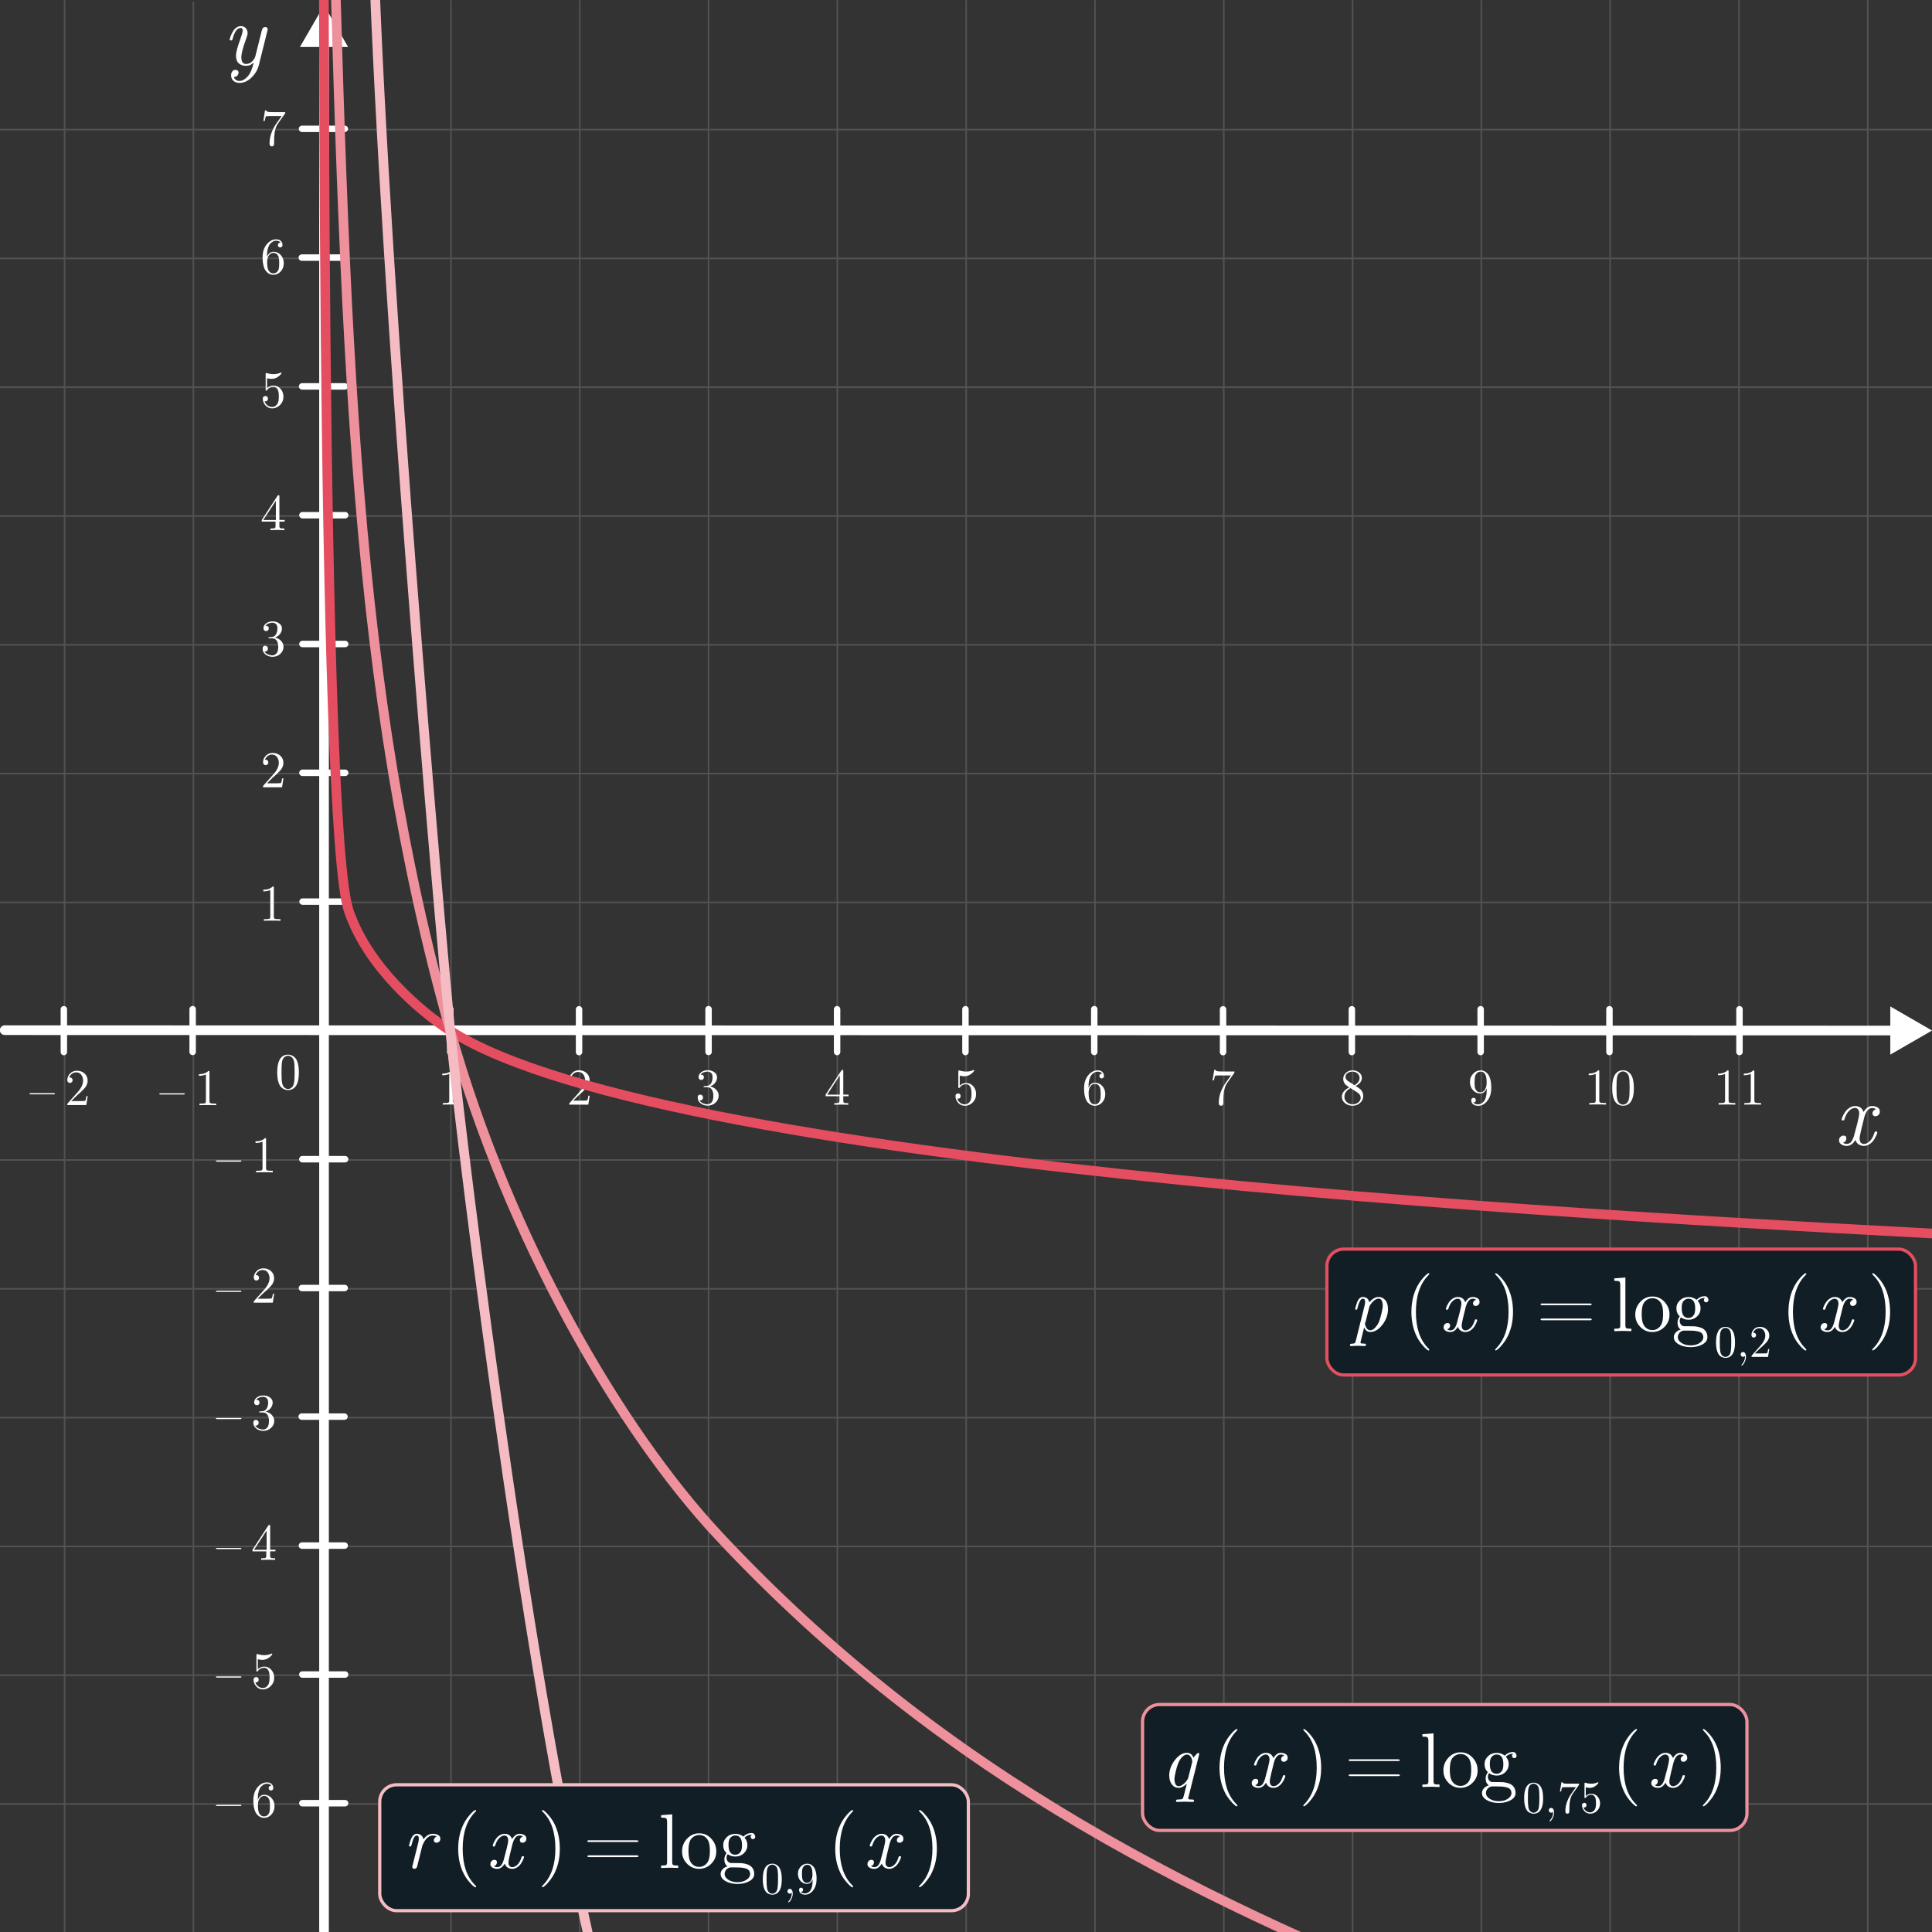 <?xml version="1.0" encoding="UTF-8"?><svg id="Log" xmlns="http://www.w3.org/2000/svg" viewBox="0 0 600 600"><rect x="0" y="0" width="600" height="600" fill="#333333" stroke="none"/><g id="log_base_comparison"><g id="_2D_COS"><g id="_2D_Coordinate_System"><g id="_2d_Grid"><line y1="560.25" x2="600" y2="560.25" fill="none" stroke="#535252" stroke-linecap="round" stroke-miterlimit="10" stroke-width=".5"/><line y1="520.25" x2="600" y2="520.25" fill="none" stroke="#535252" stroke-linecap="round" stroke-miterlimit="10" stroke-width=".5"/><line y1="480.25" x2="600" y2="480.25" fill="none" stroke="#535252" stroke-linecap="round" stroke-miterlimit="10" stroke-width=".5"/><line y1="440.25" x2="600" y2="440.25" fill="none" stroke="#535252" stroke-linecap="round" stroke-miterlimit="10" stroke-width=".5"/><line y1="400.25" x2="600" y2="400.25" fill="none" stroke="#535252" stroke-linecap="round" stroke-miterlimit="10" stroke-width=".5"/><line y1="360.25" x2="600" y2="360.25" fill="none" stroke="#535252" stroke-linecap="round" stroke-miterlimit="10" stroke-width=".5"/><line y1="280.25" x2="600" y2="280.25" fill="none" stroke="#535252" stroke-linecap="round" stroke-miterlimit="10" stroke-width=".5"/><line y1="240.25" x2="600" y2="240.25" fill="none" stroke="#535252" stroke-linecap="round" stroke-miterlimit="10" stroke-width=".5"/><line y1="200.25" x2="600" y2="200.25" fill="none" stroke="#535252" stroke-linecap="round" stroke-miterlimit="10" stroke-width=".5"/><line y1="160.25" x2="600" y2="160.25" fill="none" stroke="#535252" stroke-linecap="round" stroke-miterlimit="10" stroke-width=".5"/><line y1="120.25" x2="600" y2="120.25" fill="none" stroke="#535252" stroke-linecap="round" stroke-miterlimit="10" stroke-width=".5"/><line y1="80.25" x2="600" y2="80.25" fill="none" stroke="#535252" stroke-linecap="round" stroke-miterlimit="10" stroke-width=".5"/><line y1="40.25" x2="600" y2="40.25" fill="none" stroke="#535252" stroke-linecap="round" stroke-miterlimit="10" stroke-width=".5"/><line x1="500.05" y1=".25" x2="500.05" y2="600.25" fill="none" stroke="#535252" stroke-linecap="round" stroke-miterlimit="10" stroke-width=".5"/><line x1="540.05" y1=".25" x2="540.05" y2="600.25" fill="none" stroke="#535252" stroke-linecap="round" stroke-miterlimit="10" stroke-width=".5"/><line x1="580.05" y1=".25" x2="580.05" y2="600.25" fill="none" stroke="#535252" stroke-linecap="round" stroke-miterlimit="10" stroke-width=".5"/><line x1="460.05" y1=".25" x2="460.05" y2="600.25" fill="none" stroke="#535252" stroke-linecap="round" stroke-miterlimit="10" stroke-width=".5"/><line x1="420.05" y1=".25" x2="420.05" y2="600.25" fill="none" stroke="#535252" stroke-linecap="round" stroke-miterlimit="10" stroke-width=".5"/><line x1="380.05" y1=".25" x2="380.05" y2="600.25" fill="none" stroke="#535252" stroke-linecap="round" stroke-miterlimit="10" stroke-width=".5"/><line x1="340.05" y1=".25" x2="340.05" y2="600.25" fill="none" stroke="#535252" stroke-linecap="round" stroke-miterlimit="10" stroke-width=".5"/><line x1="300.05" y1=".25" x2="300.05" y2="600.25" fill="none" stroke="#535252" stroke-linecap="round" stroke-miterlimit="10" stroke-width=".5"/><line x1="260.05" y1=".25" x2="260.05" y2="600.25" fill="none" stroke="#535252" stroke-linecap="round" stroke-miterlimit="10" stroke-width=".5"/><line x1="220.05" y1=".25" x2="220.05" y2="600.25" fill="none" stroke="#535252" stroke-linecap="round" stroke-miterlimit="10" stroke-width=".5"/><line x1="180.05" y1=".25" x2="180.05" y2="600.25" fill="none" stroke="#535252" stroke-linecap="round" stroke-miterlimit="10" stroke-width=".5"/><line x1="140.05" y1=".25" x2="140.05" y2="600.25" fill="none" stroke="#535252" stroke-linecap="round" stroke-miterlimit="10" stroke-width=".5"/><line x1="100.05" y1=".25" x2="100.05" y2="600.25" fill="none" stroke="#535252" stroke-linecap="round" stroke-miterlimit="10" stroke-width=".5"/><line x1="60.05" y1=".74" x2="60.05" y2="600.74" fill="none" stroke="#535252" stroke-linecap="round" stroke-miterlimit="10" stroke-width=".5"/><line x1="20.05" y1=".25" x2="20.05" y2="600.25" fill="none" stroke="#535252" stroke-linecap="round" stroke-miterlimit="10" stroke-width=".5"/></g><g id="x"><g id="_-5"><line x1="19.83" y1="313.43" x2="19.83" y2="326.71" fill="none" stroke="#fff" stroke-linecap="round" stroke-miterlimit="10" stroke-width="2"/></g><g id="_-4"><line x1="59.83" y1="313.4" x2="59.83" y2="326.69" fill="none" stroke="#fff" stroke-linecap="round" stroke-miterlimit="10" stroke-width="2"/></g><g id="_-3"><line x1="220.05" y1="313.4" x2="220.05" y2="326.69" fill="none" stroke="#fff" stroke-linecap="round" stroke-miterlimit="10" stroke-width="2"/></g><g id="_-2"><line x1="139.83" y1="313.4" x2="139.83" y2="326.69" fill="none" stroke="#fff" stroke-linecap="round" stroke-miterlimit="10" stroke-width="2"/><g><path d="m9.14,339.67c0-.12.12-.19.29-.19h7.35c.18,0,.29.07.29.19,0,.11-.12.18-.29.18h-7.35c-.18,0-.29-.07-.29-.18Z" fill="#fff"/><path d="m20.89,343.19c0-.19,0-.32.03-.38.02-.06.07-.13.15-.22l3.05-3.42c1.12-1.26,1.68-2.44,1.68-3.55,0-.71-.19-1.32-.56-1.83s-.9-.76-1.59-.76c-.46,0-.89.14-1.29.43-.39.28-.68.68-.86,1.18.03-.01.1-.02.21-.02.26,0,.46.08.61.25.15.17.22.37.22.59,0,.29-.09.5-.27.64s-.36.21-.54.21c-.07,0-.15,0-.25-.02-.09-.02-.22-.1-.36-.25-.15-.15-.22-.36-.22-.63,0-.74.28-1.41.84-2s1.27-.89,2.12-.89c.97,0,1.77.29,2.41.87.64.58.95,1.32.95,2.23,0,.32-.05.62-.14.91-.1.29-.21.55-.33.77-.13.22-.36.52-.7.88-.34.36-.65.67-.92.92s-.72.65-1.33,1.2l-1.68,1.65h2.86c.93,0,1.43-.04,1.51-.12.1-.15.22-.62.35-1.42h.4l-.44,2.78h-5.88Z" fill="#fff"/></g></g><g id="_-1"><line x1="179.83" y1="313.45" x2="179.83" y2="326.74" fill="none" stroke="#fff" stroke-linecap="round" stroke-miterlimit="10" stroke-width="2"/><g><path d="m49.47,339.72c0-.12.12-.19.29-.19h7.35c.18,0,.29.07.29.19,0,.11-.12.18-.29.18h-7.35c-.18,0-.29-.07-.29-.18Z" fill="#fff"/><path d="m61.77,334.1v-.5c1.29,0,2.27-.34,2.94-1.02.17,0,.27.02.3.06.03.04.04.16.04.35v8.97c0,.32.08.53.24.62.16.1.6.15,1.31.15h.53v.5c-.38-.03-1.24-.05-2.59-.05s-2.22.02-2.59.05v-.5h.51c.67,0,1.09-.05,1.25-.14.16-.1.24-.3.24-.63v-8.28c-.58.28-1.3.42-2.18.42Z" fill="#fff"/></g></g><g id="_7"><line x1="499.83" y1="313.43" x2="499.83" y2="326.71" fill="none" stroke="#fff" stroke-linecap="round" stroke-miterlimit="10" stroke-width="2"/><path d="m376.57,335.54l.52-3.29h.4c.03.13.07.22.13.28.05.06.23.11.53.16.3.05.75.07,1.36.07h3.87c0,.24-.05.43-.14.56l-2.16,3.04c-.46.64-.79,1.55-.99,2.73-.12.79-.18,1.67-.17,2.62v.81c0,.59-.24.88-.71.88s-.71-.29-.71-.88c0-2.04.66-4.04,1.97-6.02.14-.2.47-.67.99-1.39.52-.72.79-1.1.81-1.13h-3.31c-.97,0-1.49.03-1.57.09-.1.09-.24.58-.4,1.45h-.4Z" fill="#fff"/></g><g id="_7-2"><line x1="540.21" y1="313.43" x2="540.21" y2="326.71" fill="none" stroke="#fff" stroke-linecap="round" stroke-miterlimit="10" stroke-width="2"/><path d="m416.72,340.64c0-1.19.77-2.17,2.3-2.94-.66-.45-1.05-.74-1.17-.87-.47-.52-.7-1.11-.7-1.76,0-.74.28-1.38.85-1.89.56-.52,1.25-.78,2.05-.78s1.44.22,2.02.66.87,1.01.87,1.72c0,.99-.65,1.82-1.94,2.48.85.53,1.38.91,1.59,1.13.52.58.78,1.23.78,1.97,0,.86-.33,1.58-.98,2.16-.66.59-1.44.88-2.34.88s-1.66-.26-2.32-.78c-.66-.52-.99-1.18-.99-2Zm.8,0c0,.66.25,1.21.75,1.65.5.44,1.09.66,1.79.66s1.26-.19,1.76-.58c.5-.38.75-.86.75-1.44,0-.22-.04-.43-.11-.62-.08-.19-.19-.37-.34-.52-.15-.15-.27-.27-.36-.34-.09-.07-.22-.17-.39-.29l-1.97-1.24c-1.25.69-1.87,1.59-1.87,2.7Zm.34-6.19c0,.51.27.94.8,1.3l1.98,1.28c1.06-.62,1.59-1.37,1.59-2.24,0-.57-.22-1.04-.65-1.42-.43-.38-.95-.57-1.55-.57s-1.1.15-1.53.46c-.43.31-.65.7-.65,1.18Z" fill="#fff"/><path d="m456.51,336.02c0-.57.08-1.05.25-1.44s.42-.78.77-1.16c.63-.67,1.41-1.01,2.33-1.01.4,0,.77.08,1.12.25.35.17.7.44,1.03.82.34.38.61.94.81,1.69.2.75.31,1.63.31,2.65,0,1.65-.4,2.99-1.21,4.03-.8,1.04-1.75,1.57-2.83,1.57-.67,0-1.2-.16-1.59-.46-.39-.31-.59-.73-.59-1.26,0-.28.08-.47.23-.59s.32-.18.49-.18.34.06.49.19c.14.13.21.31.21.54,0,.19-.06.36-.17.51s-.32.22-.62.22c.3.38.81.57,1.54.57.27,0,.54-.06.81-.18.27-.12.55-.33.84-.63.29-.3.53-.76.71-1.39s.27-1.38.27-2.26v-.5c-.43,1.06-1.11,1.58-2.03,1.58s-1.64-.34-2.25-1.03-.92-1.53-.92-2.53Zm1.42.02c0,1.06.1,1.79.29,2.18.32.67.82,1.01,1.48,1.01s1.16-.29,1.49-.88c.33-.58.5-1.25.5-2.01,0-1.05-.09-1.81-.26-2.27-.32-.85-.84-1.27-1.56-1.27s-1.25.34-1.6,1.01c-.22.4-.32,1.14-.32,2.22Z" fill="#fff"/><g><path d="m493.39,333.91v-.5c1.29,0,2.27-.34,2.94-1.02.17,0,.27.02.3.06.03.04.04.16.04.35v8.97c0,.32.08.53.24.62.16.1.6.15,1.31.15h.53v.5c-.38-.03-1.24-.05-2.59-.05s-2.22.02-2.59.05v-.5h.51c.67,0,1.09-.05,1.25-.14.16-.1.24-.31.24-.63v-8.28c-.58.28-1.3.42-2.18.42Z" fill="#fff"/><path d="m500.68,337.93c0-1.57.2-2.78.59-3.63.55-1.27,1.48-1.91,2.78-1.91.28,0,.56.04.85.11.29.08.62.26.98.54.37.29.66.66.89,1.13.43.91.64,2.16.64,3.75s-.2,2.76-.59,3.61c-.58,1.24-1.51,1.86-2.78,1.86-.48,0-.96-.12-1.45-.37-.49-.24-.88-.66-1.19-1.25-.48-.88-.72-2.16-.72-3.85Zm1.33-.2c0,1.61.06,2.73.17,3.38.13.69.37,1.19.73,1.49.36.3.73.45,1.13.45.43,0,.82-.16,1.18-.48.36-.32.59-.83.7-1.52.12-.68.18-1.79.17-3.31,0-1.48-.05-2.52-.16-3.12-.14-.69-.4-1.18-.77-1.46-.37-.28-.75-.42-1.12-.42-.14,0-.29.02-.43.06-.15.04-.33.12-.54.24-.21.12-.4.33-.57.62s-.29.67-.36,1.12c-.08.58-.12,1.56-.12,2.95Z" fill="#fff"/></g><g><path d="m533.55,333.93v-.5c1.29,0,2.27-.34,2.94-1.02.17,0,.27.02.3.06.03.04.04.16.04.35v8.97c0,.32.08.53.24.62.16.1.6.15,1.31.15h.53v.5c-.38-.03-1.24-.05-2.59-.05s-2.22.02-2.59.05v-.5h.51c.67,0,1.09-.05,1.25-.14.16-.1.24-.31.24-.63v-8.28c-.58.28-1.3.42-2.18.42Z" fill="#fff"/><path d="m541.55,333.93v-.5c1.29,0,2.27-.34,2.94-1.02.17,0,.27.02.3.06.03.04.04.16.04.35v8.97c0,.32.08.53.24.62.16.1.6.15,1.31.15h.53v.5c-.38-.03-1.24-.05-2.59-.05s-2.22.02-2.59.05v-.5h.51c.67,0,1.09-.05,1.25-.14.16-.1.24-.31.24-.63v-8.28c-.58.28-1.3.42-2.18.42Z" fill="#fff"/></g></g><g id="_6"><line x1="459.83" y1="313.42" x2="459.83" y2="326.71" fill="none" stroke="#fff" stroke-linecap="round" stroke-miterlimit="10" stroke-width="2"/><path d="m336.67,338c0-1.68.43-3.03,1.28-4.06.85-1.03,1.83-1.54,2.92-1.54.63,0,1.11.16,1.46.49.35.32.52.74.52,1.24,0,.28-.08.48-.24.6-.16.12-.32.18-.48.18-.18,0-.34-.07-.49-.2s-.21-.31-.21-.55c0-.48.28-.72.84-.72-.27-.42-.72-.63-1.37-.63-.21,0-.41.03-.63.09s-.45.19-.73.39-.52.45-.73.76c-.21.31-.39.76-.54,1.35-.15.59-.22,1.27-.22,2.03v.38c.44-1.05,1.1-1.57,2-1.57s1.65.34,2.27,1.02c.62.68.93,1.52.93,2.53s-.32,1.9-.96,2.59c-.64.69-1.41,1.03-2.3,1.03-.4,0-.79-.08-1.15-.25s-.72-.45-1.06-.83-.61-.95-.81-1.69-.3-1.62-.3-2.63Zm1.42,1.44c0,1.04.1,1.82.29,2.32.03.08.08.18.15.3.07.12.17.25.29.39s.29.27.5.37c.21.1.43.14.67.14.71,0,1.23-.35,1.57-1.04.18-.38.27-1.1.27-2.15s-.1-1.79-.29-2.18c-.32-.66-.82-.99-1.48-.99-.45,0-.84.15-1.15.46-.31.31-.53.67-.65,1.08s-.18.84-.18,1.3Z" fill="#fff"/></g><g id="_5"><line x1="419.83" y1="313.44" x2="419.83" y2="326.73" fill="none" stroke="#fff" stroke-linecap="round" stroke-miterlimit="10" stroke-width="2"/><path d="m296.73,340.46c0-.33.09-.57.28-.7.18-.13.38-.19.57-.19.23,0,.41.08.55.24s.2.36.2.58-.07.42-.2.58-.32.24-.55.24c-.13,0-.23,0-.29-.03.14.49.42.91.85,1.26.43.35.92.53,1.48.53.72,0,1.29-.35,1.71-1.06.26-.46.38-1.21.38-2.24,0-.87-.1-1.53-.29-1.96-.3-.66-.75-1-1.36-1-.86,0-1.55.36-2.06,1.08-.06.09-.12.14-.18.14-.09,0-.15-.03-.17-.09s-.03-.17-.03-.33v-4.7c0-.25.05-.38.16-.38.04,0,.11.01.2.03.67.21,1.38.32,2.12.33.77,0,1.49-.16,2.18-.47.05-.03.09-.05.12-.05.1,0,.16.06.16.18,0,.04-.04.13-.13.25-.09.12-.22.28-.41.45s-.39.35-.63.51c-.24.17-.53.31-.87.42s-.71.17-1.09.17c-.45,0-.91-.07-1.37-.21v3.1c.55-.53,1.23-.8,2.04-.8.85,0,1.57.34,2.16,1.01.59.67.88,1.48.88,2.42,0,1.03-.35,1.89-1.04,2.59-.69.7-1.51,1.05-2.45,1.05-.86,0-1.56-.31-2.1-.93-.54-.62-.81-1.3-.81-2.04Z" fill="#fff"/></g><g id="_4"><line x1="379.83" y1="313.46" x2="379.83" y2="326.75" fill="none" stroke="#fff" stroke-linecap="round" stroke-miterlimit="10" stroke-width="2"/><path d="m256.4,340.45v-.5l4.91-7.51c.08-.13.19-.19.32-.19.12,0,.19.02.22.07.03.05.04.16.04.34v7.28h1.64v.5h-1.64v1.39c0,.31.06.51.19.61.13.1.47.15,1.02.15h.34v.5c-.44-.03-1.15-.05-2.15-.05s-1.74.02-2.19.05v-.5h.34c.57,0,.92-.05,1.05-.14.13-.1.2-.3.2-.61v-1.39h-4.3Zm.49-.5h3.9v-5.97l-3.9,5.97Z" fill="#fff"/></g><g id="_3"><line x1="339.83" y1="313.41" x2="339.83" y2="326.7" fill="none" stroke="#fff" stroke-linecap="round" stroke-miterlimit="10" stroke-width="2"/><path d="m216.67,340.88c0-.32.08-.56.23-.71s.32-.23.52-.23c.25,0,.46.08.64.24.18.16.27.38.27.66,0,.3-.1.53-.31.7-.21.17-.46.23-.76.19.26.42.62.73,1.1.92.47.19.93.29,1.37.29s.88-.2,1.25-.59.56-1.08.56-2.05c0-.82-.16-1.46-.48-1.94s-.8-.71-1.43-.71h-.71c-.18,0-.3,0-.35-.02-.05-.02-.08-.07-.08-.15,0-.1.1-.16.29-.18.16,0,.37-.01.63-.05.62-.02,1.1-.3,1.43-.85.3-.51.45-1.12.45-1.84,0-.64-.16-1.1-.47-1.37s-.67-.41-1.07-.41c-.38,0-.77.08-1.19.23s-.73.4-.96.73c.67,0,1,.27,1,.82,0,.24-.07.44-.22.59s-.35.23-.6.23-.43-.08-.59-.23-.24-.36-.24-.62c0-.6.27-1.12.82-1.54.55-.42,1.23-.63,2.03-.63s1.45.21,2.03.62.86.94.86,1.58-.2,1.21-.61,1.73c-.41.52-.93.89-1.58,1.1.81.16,1.46.51,1.95,1.06.48.54.73,1.15.73,1.82,0,.84-.33,1.56-.99,2.18s-1.47.92-2.42.92c-.85,0-1.58-.24-2.18-.72-.61-.48-.91-1.08-.91-1.79Z" fill="#fff"/></g><g id="_2"><line x1="299.83" y1="313.43" x2="299.83" y2="326.71" fill="none" stroke="#fff" stroke-linecap="round" stroke-miterlimit="10" stroke-width="2"/><path d="m176.79,343.06c0-.19,0-.32.03-.38.02-.06.07-.13.15-.22l3.05-3.42c1.12-1.26,1.68-2.45,1.68-3.55,0-.71-.19-1.32-.56-1.83-.37-.51-.9-.76-1.59-.76-.47,0-.89.14-1.29.42-.39.28-.68.68-.86,1.18.03-.01.1-.02.21-.02.26,0,.46.08.61.25.15.17.22.37.22.59,0,.29-.09.5-.27.64-.18.14-.36.21-.54.21-.07,0-.15,0-.25-.02-.09-.02-.22-.1-.36-.25s-.22-.36-.22-.63c0-.74.28-1.41.84-2,.56-.59,1.27-.89,2.12-.89.97,0,1.77.29,2.41.87.64.58.95,1.32.95,2.23,0,.32-.05.62-.14.91-.1.29-.21.55-.33.77-.13.22-.36.52-.7.88s-.65.67-.92.92c-.27.26-.72.65-1.33,1.2l-1.68,1.65h2.86c.93,0,1.43-.04,1.51-.12.1-.15.22-.62.35-1.42h.4l-.44,2.78h-5.88Z" fill="#fff"/></g><g id="_1"><line x1="259.97" y1="313.43" x2="259.97" y2="326.71" fill="none" stroke="#fff" stroke-linecap="round" stroke-miterlimit="10" stroke-width="2"/><path d="m137.34,333.93v-.5c1.29,0,2.27-.34,2.94-1.02.17,0,.27.02.3.06.03.04.04.16.04.35v8.97c0,.32.08.53.24.62.16.1.6.15,1.31.15h.53v.5c-.38-.03-1.24-.05-2.59-.05s-2.22.02-2.59.05v-.5h.51c.67,0,1.09-.05,1.25-.14.16-.1.24-.31.24-.63v-8.28c-.58.28-1.3.42-2.18.42Z" fill="#fff"/></g><path d="m86.09,333.07c0-1.57.2-2.78.59-3.63.55-1.27,1.48-1.91,2.78-1.91.28,0,.56.04.85.11.29.08.62.26.98.54.37.29.66.66.89,1.13.43.91.64,2.16.64,3.75s-.2,2.76-.59,3.61c-.58,1.24-1.51,1.86-2.78,1.86-.48,0-.96-.12-1.45-.37s-.88-.66-1.19-1.25c-.48-.88-.72-2.16-.72-3.85Zm1.33-.2c0,1.61.06,2.73.17,3.38.13.69.37,1.19.73,1.49.36.3.73.45,1.13.45.43,0,.82-.16,1.18-.48.36-.32.59-.83.7-1.52.12-.68.18-1.79.17-3.31,0-1.48-.05-2.52-.16-3.12-.14-.69-.4-1.18-.77-1.46-.37-.28-.75-.42-1.12-.42-.14,0-.29.02-.43.06-.15.04-.33.12-.54.24-.21.12-.4.33-.57.62s-.29.67-.36,1.12c-.08.58-.12,1.56-.12,2.95Z" fill="#fff"/><g id="x_axis"><g><line x1="1.46" y1="319.93" x2="589.24" y2="320.04" fill="none" stroke="#fff" stroke-linecap="round" stroke-miterlimit="10" stroke-width="3"/><polygon points="587.05 327.52 600 320.04 587.05 312.56 587.05 327.52" fill="#fff"/></g></g><path d="m571.13,354.16c0-.44.14-.79.41-1.07.27-.28.59-.42.95-.42.62,0,.93.29.93.87,0,.26-.09.52-.26.79s-.44.45-.81.54c.3.25.68.37,1.15.37h.05c.38,0,.72-.11,1.02-.33.3-.22.55-.56.77-1.01.21-.46.37-.86.46-1.22s.22-.82.37-1.4c.23-.89.45-1.72.66-2.49.38-1.56.57-2.56.57-3,0-.54-.12-.96-.36-1.26-.24-.3-.56-.45-.96-.45-.6,0-1.21.29-1.81.87-.61.58-1.08,1.43-1.42,2.54-.07.22-.13.36-.17.4-.04.04-.15.07-.33.07-.28,0-.41-.09-.41-.27s.1-.49.29-.93.45-.91.78-1.4c.33-.5.77-.93,1.34-1.31.56-.37,1.16-.56,1.79-.56,1.29,0,2.16.62,2.62,1.85.22-.42.56-.83,1.01-1.24s1.01-.61,1.66-.61c.54,0,1.07.13,1.59.39.52.26.78.7.78,1.33,0,.47-.15.83-.44,1.07s-.59.37-.89.37c-.33,0-.57-.09-.73-.27-.16-.18-.23-.38-.23-.59,0-.09,0-.19.03-.31.02-.12.12-.3.3-.53.18-.24.44-.39.77-.46-.29-.26-.69-.39-1.2-.39-1.09,0-1.91.97-2.45,2.91-.42,1.77-.73,3.01-.92,3.74-.35,1.48-.52,2.4-.52,2.76,0,.64.13,1.1.39,1.36.26.26.57.4.94.4.62,0,1.23-.29,1.83-.88.6-.58,1.07-1.43,1.42-2.55.07-.22.13-.35.18-.39.04-.04.15-.06.32-.06.28,0,.41.09.41.27,0,.16-.09.46-.27.89-.18.43-.44.9-.76,1.41-.32.51-.77.96-1.34,1.34-.57.38-1.18.57-1.84.57-.49,0-.98-.14-1.48-.41-.5-.27-.87-.76-1.11-1.45-.71,1.23-1.6,1.85-2.66,1.86-.66,0-1.22-.15-1.69-.46-.47-.31-.71-.71-.71-1.22Z" fill="#fff"/></g><g id="y"><g id="_-6"><line x1="93.89" y1="560" x2="107.18" y2="560" fill="none" stroke="#fff" stroke-linecap="round" stroke-miterlimit="10" stroke-width="2"/><g><path d="m67.05,560.68c0-.12.12-.19.29-.19h7.35c.18,0,.29.07.29.19,0,.11-.12.18-.29.18h-7.35c-.18,0-.29-.07-.29-.18Z" fill="#fff"/><path d="m78.68,559.14c0-1.68.43-3.03,1.28-4.06.85-1.03,1.83-1.54,2.92-1.54.63,0,1.11.16,1.46.49.35.32.52.74.52,1.24,0,.28-.08.48-.24.6-.16.12-.32.18-.48.18-.18,0-.34-.07-.49-.2s-.21-.31-.21-.55c0-.48.28-.72.84-.72-.27-.42-.72-.63-1.37-.63-.21,0-.41.03-.63.09-.21.06-.45.19-.73.39s-.52.45-.73.76c-.21.31-.39.76-.54,1.35-.15.59-.22,1.27-.22,2.03v.38c.44-1.05,1.1-1.57,2-1.57.89,0,1.65.34,2.27,1.02s.93,1.52.93,2.53-.32,1.9-.96,2.59c-.64.69-1.41,1.03-2.3,1.03-.4,0-.79-.08-1.15-.25s-.72-.45-1.06-.83c-.34-.39-.61-.95-.81-1.69s-.3-1.62-.3-2.63Zm1.42,1.44c0,1.04.1,1.82.29,2.32.03.08.08.18.15.3.07.12.17.25.29.39.12.15.29.27.5.37.21.1.43.14.67.14.71,0,1.23-.35,1.57-1.04.18-.38.27-1.1.27-2.15s-.1-1.79-.29-2.18c-.32-.66-.82-.99-1.48-.99-.45,0-.84.15-1.15.46-.31.31-.53.67-.65,1.08s-.18.84-.18,1.3Z" fill="#fff"/></g></g><g id="_-5-2"><line x1="93.89" y1="520.04" x2="107.18" y2="520.04" fill="none" stroke="#fff" stroke-linecap="round" stroke-miterlimit="10" stroke-width="2"/><g><path d="m67.05,520.81c0-.12.12-.19.29-.19h7.35c.18,0,.29.07.29.19,0,.11-.12.18-.29.18h-7.35c-.18,0-.29-.07-.29-.18Z" fill="#fff"/><path d="m78.74,521.71c0-.33.09-.57.28-.7.18-.13.38-.19.57-.19.23,0,.41.08.55.24s.2.36.2.58-.07.42-.2.58-.32.24-.55.24c-.13,0-.23-.01-.29-.03.14.49.42.91.85,1.26.43.35.92.53,1.48.53.72,0,1.29-.35,1.71-1.06.26-.46.38-1.21.38-2.25,0-.87-.1-1.53-.29-1.96-.3-.66-.75-1-1.36-1-.86,0-1.55.36-2.06,1.08-.06.09-.12.14-.18.14-.09,0-.15-.03-.17-.09-.02-.06-.03-.17-.03-.33v-4.7c0-.25.05-.38.16-.38.04,0,.11.01.2.03.67.21,1.38.32,2.12.33.77,0,1.49-.16,2.18-.47.05-.03.09-.05.12-.05.1,0,.16.06.16.18,0,.04-.04.12-.13.25-.09.13-.22.28-.41.45s-.39.35-.63.51-.53.31-.87.42c-.34.11-.71.17-1.09.17-.45,0-.91-.07-1.37-.21v3.1c.55-.53,1.23-.8,2.04-.8.85,0,1.57.34,2.16,1.01.59.67.88,1.48.88,2.42,0,1.03-.35,1.89-1.04,2.59-.69.7-1.51,1.05-2.45,1.05-.86,0-1.56-.31-2.1-.93-.54-.62-.81-1.3-.81-2.04Z" fill="#fff"/></g></g><g id="_-4-2"><line x1="93.76" y1="480" x2="107.05" y2="480" fill="none" stroke="#fff" stroke-linecap="round" stroke-miterlimit="10" stroke-width="2"/><g><path d="m67.05,480.91c0-.12.12-.19.29-.19h7.35c.18,0,.29.07.29.19,0,.11-.12.18-.29.18h-7.35c-.18,0-.29-.07-.29-.18Z" fill="#fff"/><path d="m78.41,481.79v-.5l4.91-7.51c.08-.13.19-.19.32-.19.12,0,.19.02.22.07.03.05.04.16.04.34v7.28h1.64v.5h-1.64v1.39c0,.31.06.51.19.61.13.1.47.15,1.02.15h.34v.5c-.44-.03-1.15-.05-2.15-.05s-1.74.02-2.19.05v-.5h.34c.57,0,.92-.05,1.05-.14.13-.1.2-.3.2-.61v-1.39h-4.3Zm.49-.5h3.9v-5.97l-3.9,5.97Z" fill="#fff"/></g></g><g id="_-3-2"><line x1="93.69" y1="439.94" x2="106.98" y2="439.94" fill="none" stroke="#fff" stroke-linecap="round" stroke-miterlimit="10" stroke-width="2"/><g><path d="m67.05,440.54c0-.12.12-.19.29-.19h7.35c.18,0,.29.07.29.19,0,.11-.12.18-.29.18h-7.35c-.18,0-.29-.07-.29-.18Z" fill="#fff"/><path d="m78.67,441.89c0-.32.08-.56.23-.71s.32-.23.52-.23c.25,0,.46.08.64.24.18.16.26.38.26.66,0,.3-.1.53-.31.7-.21.17-.46.23-.76.19.26.42.62.73,1.1.92s.93.29,1.37.29.88-.2,1.25-.59.56-1.08.56-2.05c0-.82-.16-1.46-.48-1.94-.32-.47-.8-.71-1.43-.71h-.71c-.18,0-.3,0-.35-.02s-.08-.07-.08-.15c0-.1.1-.16.29-.18.16,0,.37-.01.63-.04.62-.02,1.1-.3,1.43-.85.3-.51.45-1.12.45-1.84,0-.65-.16-1.1-.47-1.38-.31-.27-.67-.41-1.07-.41-.38,0-.77.08-1.19.23-.41.15-.73.4-.96.73.67,0,1,.27,1,.82,0,.24-.07.44-.22.59-.15.16-.35.23-.6.23s-.43-.08-.59-.23c-.16-.15-.24-.36-.24-.62,0-.61.27-1.12.82-1.54.55-.42,1.23-.63,2.03-.63s1.45.21,2.03.62.86.94.86,1.57-.2,1.21-.61,1.73c-.41.52-.93.89-1.58,1.1.81.16,1.46.51,1.95,1.06.48.55.73,1.15.73,1.82,0,.84-.33,1.56-.99,2.18-.66.62-1.47.92-2.42.92-.85,0-1.58-.24-2.18-.72-.61-.48-.91-1.08-.91-1.79Z" fill="#fff"/></g></g><g id="_-2-2"><line x1="93.76" y1="400" x2="107.05" y2="400" fill="none" stroke="#fff" stroke-linecap="round" stroke-miterlimit="10" stroke-width="2"/><g><path d="m67.05,401.04c0-.12.12-.19.29-.19h7.35c.18,0,.29.07.29.19,0,.11-.12.18-.29.18h-7.35c-.18,0-.29-.07-.29-.18Z" fill="#fff"/><path d="m78.8,404.55c0-.19,0-.32.03-.38.02-.06.07-.13.15-.22l3.05-3.42c1.12-1.26,1.68-2.44,1.68-3.54,0-.71-.19-1.32-.56-1.83-.37-.51-.9-.76-1.59-.76-.47,0-.89.14-1.29.43-.39.28-.68.68-.86,1.18.03,0,.1-.02.21-.02.26,0,.46.08.61.25.15.17.22.37.22.59,0,.29-.09.5-.27.64-.18.14-.36.21-.54.21-.07,0-.15,0-.25-.02-.09-.02-.22-.1-.36-.25s-.22-.36-.22-.63c0-.74.28-1.41.84-2,.56-.59,1.27-.89,2.12-.89.97,0,1.77.29,2.41.87.64.58.95,1.32.95,2.23,0,.32-.05.62-.14.91-.1.29-.21.55-.33.77s-.36.52-.7.88c-.34.36-.65.67-.92.92-.27.25-.72.65-1.33,1.2l-1.68,1.65h2.86c.93,0,1.43-.04,1.51-.12.1-.15.22-.62.35-1.42h.4l-.44,2.78h-5.88Z" fill="#fff"/></g></g><g id="_-1-2"><line x1="93.89" y1="360" x2="107.18" y2="360" fill="none" stroke="#fff" stroke-linecap="round" stroke-miterlimit="10" stroke-width="2"/><g><path d="m67.05,360.58c0-.12.12-.19.29-.19h7.35c.18,0,.29.07.29.19,0,.11-.12.18-.29.18h-7.35c-.18,0-.29-.07-.29-.18Z" fill="#fff"/><path d="m79.35,354.96v-.5c1.29,0,2.27-.34,2.94-1.02.17,0,.27.02.3.06.03.04.04.16.04.35v8.97c0,.32.08.53.24.62.16.1.6.15,1.31.15h.53v.5c-.37-.03-1.24-.05-2.59-.05s-2.22.02-2.59.05v-.5h.51c.67,0,1.09-.05,1.25-.14.16-.1.24-.31.24-.63v-8.28c-.58.28-1.3.42-2.18.42Z" fill="#fff"/></g></g><g id="_7-3"><line x1="93.79" y1="40" x2="107.08" y2="40" fill="none" stroke="#fff" stroke-linecap="round" stroke-miterlimit="10" stroke-width="2"/><path d="m81.78,37.59l.52-3.29h.4c.03.13.07.22.13.28.05.06.23.11.53.16.3.05.75.07,1.36.07h3.87c0,.25-.05.43-.14.56l-2.16,3.04c-.46.64-.79,1.55-.99,2.73-.12.79-.18,1.67-.17,2.62v.81c0,.59-.24.88-.71.88s-.71-.29-.71-.88c0-2.04.66-4.04,1.97-6.02.14-.2.47-.67.99-1.39.52-.72.79-1.1.81-1.13h-3.31c-.97,0-1.49.03-1.57.09-.1.09-.24.58-.4,1.45h-.4Z" fill="#fff"/></g><g id="_6-2"><line x1="93.72" y1="80" x2="107.01" y2="80" fill="none" stroke="#fff" stroke-linecap="round" stroke-miterlimit="10" stroke-width="2"/><path d="m81.55,79.94c0-1.68.43-3.03,1.28-4.06.85-1.03,1.83-1.54,2.92-1.54.63,0,1.11.16,1.46.49.35.32.52.74.52,1.24,0,.28-.08.48-.24.6-.16.12-.32.18-.48.18-.18,0-.34-.07-.49-.2s-.21-.31-.21-.55c0-.48.28-.72.84-.72-.27-.42-.72-.63-1.37-.63-.21,0-.41.03-.63.09-.21.06-.45.19-.73.39s-.52.45-.73.76c-.21.31-.39.76-.54,1.35-.15.59-.22,1.27-.22,2.03v.38c.44-1.05,1.1-1.57,2-1.57.89,0,1.65.34,2.27,1.02s.93,1.52.93,2.53-.32,1.9-.96,2.59c-.64.69-1.41,1.03-2.3,1.03-.4,0-.79-.08-1.15-.25s-.72-.45-1.06-.83c-.34-.39-.61-.95-.81-1.69s-.3-1.62-.3-2.63Zm1.42,1.44c0,1.04.1,1.82.29,2.32.03.08.08.18.15.3.07.12.17.25.29.39.12.15.29.27.5.37.21.1.43.14.67.14.71,0,1.23-.35,1.57-1.04.18-.38.27-1.1.27-2.15s-.1-1.79-.29-2.18c-.32-.66-.82-.99-1.48-.99-.45,0-.84.15-1.15.46-.31.31-.53.67-.65,1.08s-.18.84-.18,1.3Z" fill="#fff"/></g><g id="_5-2"><line x1="93.82" y1="120" x2="107.11" y2="120" fill="none" stroke="#fff" stroke-linecap="round" stroke-miterlimit="10" stroke-width="2"/><path d="m81.61,123.88c0-.34.09-.57.28-.7.18-.13.38-.19.57-.19.23,0,.41.08.55.24s.2.36.2.58-.07.42-.2.58-.32.24-.55.24c-.13,0-.23,0-.29-.03.14.49.42.91.85,1.26.43.35.92.53,1.48.53.72,0,1.29-.35,1.71-1.06.26-.46.38-1.21.38-2.25,0-.87-.1-1.53-.29-1.96-.3-.66-.75-1-1.36-1-.86,0-1.55.36-2.06,1.08-.06.09-.12.14-.18.14-.09,0-.15-.03-.17-.09s-.03-.17-.03-.33v-4.7c0-.25.05-.38.16-.38.04,0,.11.01.2.03.67.21,1.38.32,2.12.33.77,0,1.49-.16,2.18-.47.05-.03.09-.05.12-.05.1,0,.16.06.16.18,0,.04-.04.12-.13.25-.09.13-.22.28-.41.45s-.39.35-.63.51c-.24.17-.53.31-.87.42-.34.11-.71.17-1.09.17-.45,0-.91-.07-1.37-.21v3.1c.55-.53,1.23-.8,2.04-.8.85,0,1.57.34,2.16,1.01.59.67.88,1.48.88,2.42,0,1.03-.35,1.89-1.04,2.59-.69.7-1.51,1.05-2.45,1.05-.86,0-1.56-.31-2.1-.93-.54-.62-.81-1.3-.81-2.04Z" fill="#fff"/></g><g id="_4-2"><line x1="93.92" y1="160" x2="107.21" y2="160" fill="none" stroke="#fff" stroke-linecap="round" stroke-miterlimit="10" stroke-width="2"/><path d="m81.28,161.99v-.5l4.91-7.51c.08-.13.19-.19.32-.19.12,0,.19.02.22.07.03.05.04.16.04.34v7.28h1.64v.5h-1.64v1.39c0,.31.06.51.19.61.13.1.47.15,1.02.15h.34v.5c-.44-.03-1.15-.05-2.15-.05s-1.74.02-2.19.05v-.5h.34c.57,0,.92-.05,1.05-.14.13-.1.2-.3.2-.61v-1.39h-4.3Zm.49-.5h3.9v-5.97l-3.9,5.97Z" fill="#fff"/></g><g id="_3-2"><line x1="93.92" y1="200" x2="107.21" y2="200" fill="none" stroke="#fff" stroke-linecap="round" stroke-miterlimit="10" stroke-width="2"/><path d="m81.55,201.47c0-.32.08-.56.23-.71s.32-.23.52-.23c.25,0,.46.08.64.24.18.16.26.38.26.66,0,.3-.1.53-.31.7-.21.17-.46.23-.76.19.26.42.62.73,1.1.92s.93.29,1.37.29.88-.2,1.25-.59.56-1.08.56-2.05c0-.82-.16-1.46-.48-1.94-.32-.47-.8-.71-1.43-.71h-.71c-.18,0-.3,0-.35-.02s-.08-.07-.08-.15c0-.1.1-.16.29-.18.16,0,.37-.01.63-.04.62-.02,1.1-.3,1.43-.85.3-.51.45-1.12.45-1.84,0-.65-.16-1.1-.47-1.37-.31-.27-.67-.41-1.07-.41-.38,0-.77.08-1.19.23-.41.15-.73.4-.96.73.67,0,1,.27,1,.82,0,.24-.07.44-.22.59-.15.16-.35.24-.6.24s-.43-.08-.59-.23c-.16-.15-.24-.36-.24-.62,0-.6.27-1.12.82-1.54.55-.42,1.23-.63,2.03-.63s1.45.21,2.03.62c.58.41.86.94.86,1.58s-.2,1.21-.61,1.73c-.41.52-.93.89-1.58,1.1.81.16,1.46.51,1.95,1.06.48.55.73,1.15.73,1.82,0,.84-.33,1.56-.99,2.18-.66.61-1.47.92-2.42.92-.85,0-1.58-.24-2.18-.72-.61-.48-.91-1.08-.91-1.79Z" fill="#fff"/></g><g id="_2-2"><line x1="93.92" y1="240" x2="107.21" y2="240" fill="none" stroke="#fff" stroke-linecap="round" stroke-miterlimit="10" stroke-width="2"/><path d="m81.68,244.49c0-.19,0-.32.03-.38.02-.06.07-.13.15-.22l3.05-3.42c1.12-1.26,1.68-2.44,1.68-3.54,0-.71-.19-1.32-.56-1.83-.37-.51-.9-.76-1.59-.76-.47,0-.89.14-1.29.43-.39.28-.68.68-.86,1.18.03,0,.1-.02.21-.02.26,0,.46.08.61.25.15.17.22.37.22.59,0,.29-.09.5-.27.64-.18.14-.36.21-.54.21-.07,0-.15,0-.25-.02-.09-.02-.22-.1-.36-.25s-.22-.36-.22-.63c0-.74.28-1.41.84-2,.56-.59,1.27-.89,2.12-.89.97,0,1.77.29,2.41.87.64.58.95,1.32.95,2.23,0,.32-.05.62-.14.91-.1.29-.21.55-.33.77s-.36.52-.7.88c-.34.36-.65.67-.92.92-.27.25-.72.65-1.33,1.2l-1.68,1.65h2.86c.93,0,1.43-.04,1.51-.12.1-.15.22-.62.35-1.42h.4l-.44,2.78h-5.88Z" fill="#fff"/></g><g id="_1-2"><line x1="93.96" y1="280" x2="107.24" y2="280" fill="none" stroke="#fff" stroke-linecap="round" stroke-miterlimit="10" stroke-width="2"/><path d="m81.76,276.82v-.5c1.29,0,2.27-.34,2.94-1.02.17,0,.27.02.3.06.03.04.04.16.04.35v8.97c0,.32.08.53.24.62.16.1.6.15,1.31.15h.53v.5c-.37-.03-1.24-.05-2.59-.05s-2.22.02-2.59.05v-.5h.51c.67,0,1.09-.05,1.25-.14.16-.1.24-.31.24-.63v-8.28c-.58.28-1.3.42-2.18.42Z" fill="#fff"/></g><g id="y_axis"><g><line x1="100.63" y1="599.66" x2="100.63" y2="12.4" fill="none" stroke="#fff" stroke-linecap="round" stroke-miterlimit="10" stroke-width="3"/><polygon points="108.11 14.59 100.63 1.64 93.15 14.59 108.11 14.59" fill="#fff"/></g></g><path d="m71.32,12.31c0-.05.04-.21.11-.49.07-.27.2-.62.39-1.05.19-.43.41-.84.66-1.23.25-.39.58-.73,1-1.01.42-.28.86-.42,1.33-.42.6,0,1.1.2,1.49.6.39.4.59.94.59,1.61,0,.36-.12.85-.36,1.47-1.06,2.88-1.58,4.88-1.58,5.99,0,1.39.49,2.09,1.46,2.09h.01c.73,0,1.36-.28,1.9-.83.54-.55.87-1.08.99-1.6l2.01-8.03c.16-.68.51-1.01,1.05-1.01.26,0,.45.07.58.22s.19.31.19.5c0,.04,0,.09-.03.17-.02.08-.04.14-.05.19l-2.68,10.76c-.36,1.44-1.12,2.72-2.26,3.83-1.15,1.12-2.39,1.68-3.74,1.68-.76,0-1.39-.21-1.88-.64-.49-.43-.73-1-.73-1.71,0-.46.1-.83.3-1.11.2-.29.39-.46.57-.51.18-.05.35-.08.51-.08.26,0,.48.08.66.23.18.16.27.37.27.64s-.1.54-.3.82-.5.44-.88.5c-.14.02-.22.04-.23.08,0,.07.05.19.14.37.09.17.28.35.55.53.27.18.61.27,1.01.27.84,0,1.67-.44,2.49-1.33.82-.88,1.47-2.34,1.94-4.37-.68.67-1.49,1.01-2.45,1.01-.85,0-1.58-.25-2.17-.76s-.89-1.31-.89-2.4c0-1.02.47-2.8,1.42-5.35.43-1.22.65-2.04.65-2.47,0-.52-.2-.79-.6-.79-1.09,0-1.94,1.14-2.53,3.44-.05.2-.11.33-.17.37-.06.04-.17.07-.33.07-.28,0-.41-.1-.41-.28Z" fill="#fff"/></g></g></g><path id="p" d="m100.63-80.26c0,36.13-1.22,336.89,7.67,363.09,5.97,17.58,22.54,31.52,31.53,37.28,68.57,43.9,379.02,58.57,473.07,63.64" fill="none" stroke="#e44e60" stroke-miterlimit="10" stroke-width="3"/><path id="q" d="m102.71-61.12c4.3,169.69,7.13,274.8,37.12,381.22,18.27,64.84,52.82,124.14,83.27,156.74,70.18,75.14,150.19,114.41,240.76,149.79" fill="none" stroke="#ee919c" stroke-miterlimit="10" stroke-width="3"/><path id="r" d="m116.04-13.63c3.57,106.24,19.99,295.24,23.79,333.73s27.07,226.38,49.22,306.54" fill="none" stroke="#f5bdc3" stroke-miterlimit="10" stroke-width="3"/><g id="p_eq"><rect x="412.08" y="387.92" width="182.8" height="39.1" rx="5.24" ry="5.24" fill="#121e26" stroke="#e44e60" stroke-miterlimit="10"/><g><path d="m419.23,417.77c0-.31.17-.46.5-.46.48-.02.79-.07.94-.16.15-.09.28-.31.37-.68l2.74-10.99c.11-.45.16-.84.16-1.2,0-.64-.21-.96-.64-.96-.37,0-.69.24-.95.72-.26.48-.52,1.19-.76,2.14-.05.26-.1.41-.14.47-.04.05-.12.08-.26.08-.21,0-.32-.08-.32-.25,0-.03.03-.17.09-.42s.15-.57.28-.97c.12-.4.25-.75.38-1.04.42-.84.96-1.27,1.63-1.27h.02c.4,0,.8.12,1.19.37.4.25.66.68.78,1.31.96-1.12,1.93-1.68,2.91-1.68.79,0,1.47.32,2.04.97.57.65.86,1.57.86,2.77,0,1.77-.58,3.4-1.74,4.9-1.16,1.49-2.41,2.24-3.75,2.24-.52,0-.94-.15-1.26-.46-.32-.3-.54-.62-.66-.94l-.87,3.5c-.18.7-.27,1.08-.27,1.14,0,.09.02.16.05.21.03.05.14.09.32.12.18.03.45.05.81.05s.54.1.54.29c0,.31-.15.46-.46.46-.24,0-.62-.01-1.14-.04-.52-.02-.91-.04-1.17-.04-.19,0-.5.01-.95.04-.45.02-.77.04-.98.04h-.02c-.17,0-.26-.1-.26-.29Zm4.67-6.87c0,.16.03.39.1.68.07.3.23.63.5,1s.61.55,1.03.55c.53,0,1.03-.26,1.5-.77s.82-1.01,1.06-1.51c.34-.74.64-1.69.92-2.86.28-1.17.42-2.02.42-2.55s-.1-1.02-.29-1.47c-.19-.45-.53-.67-.99-.67-.6,0-1.21.33-1.83.98-.63.66-.99,1.23-1.1,1.72l-1.13,4.53c-.12.2-.18.31-.18.34Z" fill="#fff"/><path d="m438.33,407.4c0-2.7.5-5.14,1.51-7.32.43-.91.95-1.75,1.55-2.52.6-.77,1.1-1.32,1.5-1.65s.65-.5.76-.5c.16,0,.24.08.25.23,0,.08-.11.21-.32.41-2.58,2.62-3.86,6.41-3.86,11.36,0,4.96,1.25,8.7,3.76,11.23.27.27.41.45.41.54,0,.16-.08.23-.25.23-.11,0-.36-.16-.74-.48-.38-.32-.87-.85-1.46-1.58-.59-.73-1.11-1.55-1.54-2.45-1.05-2.18-1.58-4.68-1.58-7.49Z" fill="#fff"/><path d="m448.33,412.19c0-.38.12-.7.36-.94.24-.24.52-.37.84-.37.55,0,.82.26.82.77,0,.23-.08.46-.23.7-.15.24-.39.39-.71.47.27.22.6.33,1.01.33h.05c.34,0,.63-.1.9-.29.26-.19.49-.49.67-.89.19-.4.32-.76.41-1.07.08-.31.19-.72.32-1.23.2-.78.39-1.51.58-2.19.34-1.37.5-2.25.5-2.64,0-.48-.11-.85-.32-1.11s-.49-.4-.84-.4c-.53,0-1.06.26-1.6.77s-.95,1.26-1.25,2.23c-.06.2-.11.31-.15.35s-.13.06-.29.06c-.24,0-.36-.08-.36-.24s.08-.43.25-.82c.17-.39.4-.8.69-1.24.29-.44.68-.82,1.18-1.15.5-.33,1.02-.49,1.58-.49,1.13,0,1.9.54,2.31,1.63.2-.37.49-.73.89-1.09s.89-.54,1.46-.54c.48,0,.94.12,1.4.35s.69.62.69,1.17c0,.41-.13.73-.39.94s-.52.32-.79.32c-.29,0-.5-.08-.64-.24-.14-.16-.21-.33-.21-.52,0-.08,0-.17.02-.28.02-.11.1-.26.26-.47.16-.21.38-.34.67-.4-.26-.23-.61-.34-1.05-.34-.96,0-1.68.85-2.16,2.56-.37,1.55-.64,2.65-.81,3.29-.3,1.3-.46,2.12-.46,2.43,0,.57.11.96.34,1.2.23.23.5.35.83.35.55,0,1.08-.26,1.61-.77.53-.51.94-1.26,1.25-2.24.06-.2.11-.31.15-.35s.13-.05.29-.05c.25,0,.36.08.36.23,0,.14-.08.4-.24.78-.16.38-.38.79-.67,1.24s-.68.84-1.18,1.18-1.04.5-1.62.5c-.43,0-.87-.12-1.31-.36-.44-.24-.77-.67-.98-1.27-.63,1.08-1.41,1.63-2.34,1.63-.58,0-1.07-.14-1.49-.41-.41-.27-.62-.63-.62-1.07Z" fill="#fff"/><path d="m464.33,419.16c0-.08.1-.21.3-.41,2.58-2.62,3.87-6.41,3.87-11.36s-1.24-8.7-3.71-11.2c-.3-.29-.46-.48-.46-.56,0-.16.08-.23.23-.23.11,0,.36.16.74.48s.87.85,1.46,1.58c.59.73,1.1,1.55,1.54,2.45,1.05,2.18,1.58,4.68,1.58,7.49s-.5,5.14-1.51,7.32c-.43.91-.95,1.75-1.55,2.52-.6.77-1.1,1.32-1.5,1.65s-.66.5-.77.5c-.16,0-.23-.08-.23-.23Z" fill="#fff"/><path d="m478.44,405.08c0-.19.17-.28.5-.27h14.66c.48,0,.72.09.73.27,0,.17-.2.26-.61.26h-14.8c-.32,0-.48-.09-.48-.26Zm0,4.69c.02-.19.18-.28.48-.28h14.71c.46,0,.7.09.7.26,0,.19-.22.28-.66.27h-14.59c-.43,0-.64-.07-.64-.25Z" fill="#fff"/><path d="m501.33,413.4v-.75c.85,0,1.38-.05,1.57-.16.2-.11.29-.42.29-.93v-12.47c0-.59-.1-.96-.31-1.11-.21-.15-.72-.22-1.55-.22v-.75l3.45-.26v14.81c0,.51.1.83.3.93.2.11.73.16,1.57.16v.75c-.2,0-.5,0-.9-.02-.41-.02-.76-.03-1.05-.04-.3,0-.53-.01-.7-.01-.19,0-1.07.02-2.66.07Z" fill="#fff"/><path d="m509.44,412.11c-1.06-1.04-1.59-2.32-1.59-3.85s.52-2.84,1.55-3.95c1.04-1.11,2.29-1.67,3.78-1.67s2.7.55,3.74,1.66,1.56,2.43,1.56,3.97-.53,2.79-1.58,3.83c-1.05,1.05-2.3,1.57-3.76,1.57s-2.66-.52-3.72-1.56Zm.4-4.04c0,1.56.2,2.69.61,3.39.62,1.07,1.54,1.61,2.73,1.61.59,0,1.14-.16,1.63-.48.5-.32.88-.75,1.15-1.29.35-.71.53-1.78.53-3.23,0-1.54-.21-2.66-.63-3.34-.63-1.04-1.53-1.56-2.71-1.56-.52,0-1.03.13-1.53.41s-.91.67-1.21,1.2c-.38.71-.57,1.8-.57,3.29Z" fill="#fff"/><path d="m519.81,415.31c0-.52.19-1,.57-1.45s.9-.77,1.57-.96c-.65-.45-.98-1.16-.98-2.13,0-.74.23-1.4.69-1.97-.69-.63-1.04-1.46-1.04-2.49,0-.95.36-1.77,1.09-2.46.73-.7,1.62-1.04,2.69-1.04.94,0,1.77.28,2.49.85.75-.74,1.57-1.11,2.48-1.12.4,0,.7.13.9.39s.29.52.29.8c0,.24-.08.42-.23.54s-.31.18-.46.18c-.2,0-.36-.06-.5-.19-.14-.13-.21-.29-.21-.5,0-.34.13-.55.39-.66-.05-.02-.12-.02-.23-.02-.76,0-1.46.31-2.1.92.6.61.91,1.4.91,2.35s-.36,1.78-1.08,2.47-1.6,1.04-2.64,1.04c-.9,0-1.7-.24-2.39-.73-.25.31-.37.69-.37,1.12,0,.4.12.75.36,1.07.24.31.54.49.91.54.11.02.7.02,1.78.02.62,0,1.11,0,1.45.02.34.02.76.08,1.25.18.49.11.93.26,1.32.46,1.01.58,1.52,1.49,1.53,2.74,0,.91-.51,1.66-1.53,2.23s-2.24.86-3.66.86-2.68-.29-3.7-.87-1.53-1.3-1.53-2.17Zm1.25,0c0,.66.38,1.24,1.14,1.75.76.51,1.71.76,2.86.76s2.04-.25,2.79-.75,1.13-1.09,1.13-1.76c0-.48-.13-.87-.4-1.18-.27-.31-.67-.52-1.22-.64-.54-.12-1.01-.19-1.39-.22s-.92-.04-1.62-.04h-1.38c-.53.03-.98.25-1.35.65s-.56.88-.56,1.43Zm1.21-8.99c0,1.98.7,2.98,2.1,2.98.7,0,1.27-.32,1.7-.97.26-.43.39-1.11.39-2.03,0-1.98-.7-2.98-2.09-2.98-.71,0-1.28.32-1.72.97-.26.43-.39,1.11-.39,2.03Z" fill="#fff"/><path d="m532.93,416.92c0-1.37.17-2.43.52-3.18.48-1.11,1.29-1.67,2.43-1.67.24,0,.49.03.74.1s.54.22.86.47c.32.25.58.58.78.99.37.79.56,1.88.56,3.28s-.17,2.41-.52,3.16c-.51,1.08-1.32,1.63-2.43,1.63-.42,0-.84-.11-1.27-.32-.43-.21-.77-.58-1.04-1.09-.42-.77-.63-1.89-.63-3.37Zm1.16-.17c0,1.41.05,2.39.15,2.95.11.61.33,1.04.64,1.3s.64.39.99.39c.37,0,.72-.14,1.03-.42.31-.28.52-.72.61-1.33.1-.6.15-1.56.15-2.9,0-1.3-.05-2.21-.14-2.73-.12-.61-.35-1.03-.67-1.27-.33-.24-.65-.37-.98-.37-.12,0-.25.02-.38.05-.13.04-.29.11-.47.21-.19.1-.35.29-.5.55s-.25.58-.32.98c-.07.51-.11,1.36-.11,2.58Z" fill="#fff"/><path d="m540.78,421.16c-.13-.15-.2-.32-.2-.52s.06-.37.19-.52c.13-.15.31-.22.55-.22.28,0,.5.13.66.4.16.27.24.62.24,1.07,0,.48-.1.95-.29,1.4-.2.45-.39.78-.58.99-.19.21-.33.32-.4.32-.09,0-.14-.05-.14-.15,0-.04.03-.09.1-.16.67-.72,1.01-1.52,1.01-2.41,0-.14,0-.21-.03-.21l-.03.03c-.16.13-.33.2-.53.2-.23,0-.41-.08-.55-.23Z" fill="#fff"/><path d="m543.95,421.39c0-.17,0-.28.02-.33.02-.05.06-.11.13-.19l2.66-2.99c.98-1.1,1.47-2.14,1.47-3.1,0-.62-.16-1.16-.49-1.6-.33-.45-.79-.67-1.39-.67-.41,0-.78.12-1.13.37-.34.25-.59.59-.75,1.04.03,0,.09-.01.18-.01.23,0,.41.07.53.22.13.15.19.32.19.52,0,.25-.08.44-.24.56-.16.12-.32.18-.47.18-.06,0-.14,0-.22-.02-.08-.01-.19-.09-.32-.22-.13-.13-.19-.31-.19-.55,0-.65.24-1.23.73-1.75.49-.52,1.11-.78,1.86-.78.85,0,1.55.25,2.11.76.56.51.84,1.16.84,1.95,0,.28-.04.54-.13.8s-.18.48-.29.67c-.11.2-.32.45-.61.77-.3.31-.57.58-.81.81-.24.22-.63.57-1.17,1.05l-1.47,1.44h2.5c.81,0,1.25-.04,1.32-.11.09-.13.19-.55.31-1.24h.35l-.39,2.43h-5.15Z" fill="#fff"/><path d="m555.42,407.4c0-2.7.5-5.14,1.51-7.32.43-.91.95-1.75,1.55-2.52.6-.77,1.1-1.32,1.5-1.65s.65-.5.76-.5c.16,0,.24.08.25.23,0,.08-.11.21-.32.41-2.58,2.62-3.86,6.41-3.86,11.36,0,4.96,1.25,8.7,3.76,11.23.27.27.41.45.41.54,0,.16-.08.23-.25.23-.11,0-.36-.16-.74-.48-.38-.32-.87-.85-1.46-1.58-.59-.73-1.11-1.55-1.54-2.45-1.05-2.18-1.58-4.68-1.58-7.49Z" fill="#fff"/><path d="m565.43,412.19c0-.38.12-.7.36-.94.24-.24.52-.37.84-.37.55,0,.82.26.82.77,0,.23-.08.46-.23.7-.15.24-.39.39-.71.47.27.22.6.33,1.01.33h.05c.34,0,.63-.1.9-.29.26-.19.49-.49.67-.89.19-.4.32-.76.41-1.07.08-.31.19-.72.32-1.23.2-.78.39-1.51.58-2.19.34-1.37.5-2.25.5-2.64,0-.48-.11-.85-.32-1.11s-.49-.4-.84-.4c-.53,0-1.06.26-1.6.77s-.95,1.26-1.25,2.23c-.06.2-.11.31-.15.35s-.13.06-.29.06c-.24,0-.36-.08-.36-.24s.08-.43.25-.82c.17-.39.4-.8.69-1.24.29-.44.68-.82,1.18-1.15.5-.33,1.02-.49,1.58-.49,1.13,0,1.9.54,2.31,1.63.2-.37.49-.73.89-1.09s.89-.54,1.46-.54c.48,0,.94.12,1.4.35s.69.62.69,1.17c0,.41-.13.73-.39.94s-.52.32-.79.32c-.29,0-.5-.08-.64-.24-.14-.16-.21-.33-.21-.52,0-.08,0-.17.02-.28.02-.11.1-.26.26-.47.16-.21.38-.34.67-.4-.26-.23-.61-.34-1.05-.34-.96,0-1.68.85-2.16,2.56-.37,1.55-.64,2.65-.81,3.29-.3,1.3-.46,2.12-.46,2.43,0,.57.11.96.34,1.2.23.23.5.35.83.35.55,0,1.08-.26,1.61-.77.53-.51.94-1.26,1.25-2.24.06-.2.11-.31.15-.35s.13-.05.29-.05c.25,0,.36.08.36.23,0,.14-.08.4-.24.78-.16.38-.38.79-.67,1.24s-.68.84-1.18,1.18-1.04.5-1.62.5c-.43,0-.87-.12-1.31-.36-.44-.24-.77-.67-.98-1.27-.63,1.08-1.41,1.63-2.34,1.63-.58,0-1.07-.14-1.49-.41-.41-.27-.62-.63-.62-1.07Z" fill="#fff"/><path d="m581.43,419.16c0-.08.1-.21.3-.41,2.58-2.62,3.87-6.41,3.87-11.36s-1.24-8.7-3.71-11.2c-.3-.29-.46-.48-.46-.56,0-.16.08-.23.23-.23.11,0,.36.16.74.48s.87.85,1.46,1.58c.59.73,1.1,1.55,1.54,2.45,1.05,2.18,1.58,4.68,1.58,7.49s-.5,5.14-1.51,7.32c-.43.91-.95,1.75-1.55,2.52-.6.77-1.1,1.32-1.5,1.65s-.66.5-.77.5c-.16,0-.23-.08-.23-.23Z" fill="#fff"/></g></g><g id="q_eq"><rect x="354.83" y="529.35" width="187.7" height="39.1" rx="5.31" ry="5.31" fill="#121e26" stroke="#ee919c" stroke-miterlimit="10"/><g><path d="m363.11,551.51c0-1.74.58-3.37,1.75-4.89,1.17-1.51,2.42-2.27,3.74-2.27.96,0,1.64.51,2.06,1.54.19-.34.46-.67.8-1.01.34-.34.57-.5.69-.5.18,0,.27.09.27.26,0,.06,0,.17-.03.32l-3.29,13.1-.03.17c-.04.11-.05.19-.05.25,0,.09.02.16.05.21.03.05.14.09.32.12.18.03.47.05.85.05s.58.1.58.29c0,.31-.15.46-.45.46-.26,0-.66-.01-1.2-.04-.54-.02-.95-.04-1.22-.04s-.68.01-1.21.04c-.54.02-.93.04-1.19.04-.21,0-.32-.1-.32-.29,0-.21.05-.35.15-.39.1-.05.24-.07.44-.07.75-.02,1.21-.08,1.37-.19.16-.11.31-.43.45-.95l.94-3.76c-.88.84-1.73,1.27-2.54,1.27-.88,0-1.59-.36-2.12-1.07-.53-.71-.79-1.6-.79-2.65Zm1.63,1.06c0,.53.1,1.02.29,1.47.2.45.54.67,1.03.67.59,0,1.21-.33,1.85-.98.64-.66,1.02-1.22,1.13-1.69l1.15-4.6c.04-.14.07-.25.07-.32,0-.52-.16-1.03-.47-1.54-.3-.46-.7-.69-1.18-.69s-.97.26-1.48.77-.91,1.14-1.21,1.89c-.24.56-.5,1.4-.77,2.51-.27,1.11-.41,1.95-.41,2.51Z" fill="#fff"/><path d="m378.74,548.96c0-2.7.5-5.14,1.51-7.32.43-.91.95-1.75,1.55-2.52.6-.77,1.1-1.32,1.5-1.65s.65-.5.76-.5c.16,0,.24.08.25.23,0,.08-.11.21-.32.41-2.58,2.62-3.86,6.41-3.86,11.36,0,4.96,1.25,8.7,3.76,11.23.27.27.41.45.41.54,0,.16-.08.23-.25.23-.11,0-.36-.16-.74-.48-.38-.32-.87-.85-1.46-1.58-.59-.73-1.11-1.55-1.54-2.45-1.05-2.18-1.58-4.68-1.58-7.49Z" fill="#fff"/><path d="m388.74,553.75c0-.38.12-.7.36-.94.24-.24.52-.37.84-.37.55,0,.82.26.82.77,0,.23-.08.46-.23.7-.15.24-.39.39-.71.47.27.22.6.33,1.01.33h.05c.34,0,.63-.1.9-.29.26-.19.49-.49.67-.89.19-.4.32-.76.41-1.07.08-.31.19-.72.32-1.23.2-.78.39-1.51.58-2.19.34-1.37.5-2.25.5-2.64,0-.48-.11-.85-.32-1.11s-.49-.4-.84-.4c-.53,0-1.06.26-1.6.77s-.95,1.26-1.25,2.23c-.06.2-.11.31-.15.35s-.13.06-.29.06c-.24,0-.36-.08-.36-.24s.08-.43.25-.82c.17-.39.4-.8.69-1.24.29-.44.68-.82,1.18-1.15.5-.33,1.02-.49,1.58-.49,1.13,0,1.9.54,2.31,1.63.2-.37.49-.73.89-1.09s.89-.54,1.46-.54c.48,0,.94.12,1.4.35s.69.62.69,1.17c0,.41-.13.73-.39.94s-.52.32-.79.32c-.29,0-.5-.08-.64-.24-.14-.16-.21-.33-.21-.52,0-.08,0-.17.02-.28.02-.11.1-.26.26-.47.16-.21.38-.34.67-.4-.26-.23-.61-.34-1.05-.34-.96,0-1.68.85-2.16,2.56-.37,1.55-.64,2.65-.81,3.29-.3,1.3-.46,2.12-.46,2.43,0,.57.11.96.34,1.2.23.23.5.35.83.35.55,0,1.08-.26,1.61-.77.53-.51.94-1.26,1.25-2.24.06-.2.11-.31.15-.35s.13-.05.29-.05c.25,0,.36.08.36.23,0,.14-.08.4-.24.78-.16.38-.38.79-.67,1.24s-.68.84-1.18,1.18-1.04.5-1.62.5c-.43,0-.87-.12-1.31-.36-.44-.24-.77-.67-.98-1.27-.63,1.08-1.41,1.63-2.34,1.63-.58,0-1.07-.14-1.49-.41-.41-.27-.62-.63-.62-1.07Z" fill="#fff"/><path d="m404.75,560.73c0-.08.1-.21.3-.41,2.58-2.62,3.87-6.41,3.87-11.36s-1.24-8.7-3.71-11.2c-.3-.29-.46-.48-.46-.56,0-.16.08-.23.23-.23.11,0,.36.16.74.48s.87.85,1.46,1.58c.59.73,1.1,1.55,1.54,2.45,1.05,2.18,1.58,4.68,1.58,7.49s-.5,5.14-1.51,7.32c-.43.91-.95,1.75-1.55,2.52-.6.77-1.1,1.32-1.5,1.65s-.66.5-.77.5c-.16,0-.23-.08-.23-.23Z" fill="#fff"/><path d="m418.85,546.64c0-.19.17-.28.5-.27h14.66c.48,0,.72.09.73.27,0,.17-.2.26-.61.26h-14.8c-.32,0-.48-.09-.48-.26Zm0,4.69c.02-.19.18-.28.48-.28h14.71c.46,0,.7.09.7.26,0,.19-.22.28-.66.27h-14.59c-.43,0-.64-.07-.64-.25Z" fill="#fff"/><path d="m441.74,554.96v-.75c.85,0,1.38-.05,1.57-.16.2-.11.29-.42.29-.93v-12.47c0-.59-.1-.96-.31-1.11-.21-.15-.72-.22-1.55-.22v-.75l3.45-.26v14.81c0,.51.1.83.3.93.2.11.73.16,1.57.16v.75c-.2,0-.5,0-.9-.02-.41-.02-.76-.03-1.05-.04-.3,0-.53-.01-.7-.01-.19,0-1.07.02-2.66.07Z" fill="#fff"/><path d="m449.85,553.67c-1.06-1.04-1.59-2.32-1.59-3.85s.52-2.84,1.55-3.95c1.04-1.11,2.29-1.67,3.78-1.67s2.7.55,3.74,1.66,1.56,2.43,1.56,3.97-.53,2.79-1.58,3.83c-1.05,1.05-2.3,1.57-3.76,1.57s-2.66-.52-3.72-1.56Zm.4-4.04c0,1.56.2,2.69.61,3.39.62,1.07,1.54,1.61,2.73,1.61.59,0,1.14-.16,1.63-.48.5-.32.88-.75,1.15-1.29.35-.71.53-1.78.53-3.23,0-1.54-.21-2.66-.63-3.34-.63-1.04-1.53-1.56-2.71-1.56-.52,0-1.03.13-1.53.41s-.91.67-1.21,1.2c-.38.71-.57,1.8-.57,3.29Z" fill="#fff"/><path d="m460.23,556.87c0-.52.19-1,.57-1.45s.9-.77,1.57-.96c-.65-.45-.98-1.16-.98-2.13,0-.74.23-1.4.69-1.97-.69-.63-1.04-1.46-1.04-2.49,0-.95.36-1.77,1.09-2.46.73-.7,1.62-1.04,2.69-1.04.94,0,1.77.28,2.49.85.75-.74,1.57-1.11,2.48-1.12.4,0,.7.13.9.39s.29.52.29.8c0,.24-.08.42-.23.54s-.31.18-.46.18c-.2,0-.36-.06-.5-.19-.14-.13-.21-.29-.21-.5,0-.34.13-.55.39-.66-.05-.02-.12-.02-.23-.02-.76,0-1.46.31-2.1.92.6.61.91,1.4.91,2.35s-.36,1.78-1.08,2.47-1.6,1.04-2.64,1.04c-.9,0-1.7-.24-2.39-.73-.25.31-.37.69-.37,1.12,0,.4.12.75.36,1.07.24.31.54.49.91.54.11.02.7.02,1.78.02.62,0,1.11,0,1.45.02.34.02.76.08,1.25.18.49.11.93.26,1.32.46,1.01.58,1.52,1.49,1.53,2.74,0,.91-.51,1.66-1.53,2.23s-2.24.86-3.66.86-2.68-.29-3.7-.87-1.53-1.3-1.53-2.17Zm1.25,0c0,.66.38,1.24,1.14,1.75.76.51,1.71.76,2.86.76s2.04-.25,2.79-.75,1.13-1.09,1.13-1.76c0-.48-.13-.87-.4-1.18-.27-.31-.67-.52-1.22-.64-.54-.12-1.01-.19-1.39-.22s-.92-.04-1.62-.04h-1.38c-.53.03-.98.25-1.35.65s-.56.88-.56,1.43Zm1.21-8.99c0,1.98.7,2.98,2.1,2.98.7,0,1.27-.32,1.7-.97.26-.43.39-1.11.39-2.03,0-1.98-.7-2.98-2.09-2.98-.71,0-1.28.32-1.72.97-.26.43-.39,1.11-.39,2.03Z" fill="#fff"/><path d="m473.34,558.48c0-1.37.17-2.43.52-3.18.48-1.11,1.29-1.67,2.43-1.67.24,0,.49.03.74.1s.54.22.86.47c.32.25.58.58.78.99.37.79.56,1.88.56,3.28s-.17,2.41-.52,3.16c-.51,1.08-1.32,1.63-2.43,1.63-.42,0-.84-.11-1.27-.32-.43-.21-.77-.58-1.04-1.09-.42-.77-.63-1.89-.63-3.37Zm1.16-.17c0,1.41.05,2.39.15,2.95.11.61.33,1.04.64,1.3s.64.39.99.39c.37,0,.72-.14,1.03-.42.31-.28.52-.72.61-1.33.1-.6.15-1.56.15-2.9,0-1.3-.05-2.21-.14-2.73-.12-.61-.35-1.03-.67-1.27-.33-.24-.65-.37-.98-.37-.12,0-.25.02-.38.05-.13.04-.29.11-.47.21-.19.1-.35.29-.5.55s-.25.58-.32.98c-.07.51-.11,1.36-.11,2.58Z" fill="#fff"/><path d="m481.19,562.73c-.13-.15-.2-.32-.2-.52s.06-.37.19-.52c.13-.15.31-.22.55-.22.28,0,.5.13.66.4.16.27.24.62.24,1.07,0,.48-.1.95-.29,1.4-.2.45-.39.78-.58.99-.19.21-.33.32-.4.32-.09,0-.14-.05-.14-.15,0-.04.03-.09.1-.16.67-.72,1.01-1.52,1.01-2.41,0-.14,0-.21-.03-.21l-.03.03c-.16.13-.33.2-.53.2-.23,0-.41-.08-.55-.23Z" fill="#fff"/><path d="m484.45,556.37l.46-2.88h.35c.03.11.06.2.11.25.05.05.2.1.46.14.26.04.66.06,1.19.06h3.39c0,.21-.04.38-.12.49l-1.89,2.66c-.4.56-.69,1.36-.87,2.39-.1.69-.15,1.46-.15,2.3v.71c0,.51-.21.77-.62.77s-.62-.26-.62-.77c0-1.78.57-3.53,1.72-5.26.12-.18.41-.58.86-1.22s.69-.96.71-.99h-2.9c-.85,0-1.3.03-1.37.08-.09.08-.21.5-.35,1.27h-.35Z" fill="#fff"/><path d="m491.3,560.66c0-.29.08-.5.24-.61.16-.11.33-.17.5-.17.2,0,.36.07.48.21.12.14.18.31.18.51s-.06.37-.18.51-.28.21-.48.21c-.11,0-.2,0-.26-.03.12.43.37.79.74,1.1.37.31.8.46,1.3.46.63,0,1.13-.31,1.5-.93.22-.4.34-1.06.34-1.96,0-.76-.08-1.33-.25-1.72-.26-.58-.66-.87-1.19-.87-.76,0-1.36.32-1.8.95-.05.08-.1.12-.16.12-.08,0-.13-.03-.15-.08-.02-.05-.03-.15-.03-.29v-4.11c0-.22.05-.33.14-.33.04,0,.09.01.17.03.59.19,1.21.28,1.86.28.67,0,1.3-.14,1.91-.41.05-.03.08-.04.11-.04.09,0,.14.05.14.16,0,.04-.04.11-.11.22-.08.11-.19.24-.36.4s-.35.3-.55.45c-.21.15-.46.27-.76.37-.3.1-.62.15-.95.15-.4,0-.8-.06-1.2-.18v2.71c.48-.47,1.08-.7,1.78-.7.75,0,1.38.29,1.89.88.51.59.77,1.29.77,2.11,0,.9-.3,1.65-.91,2.27s-1.32.92-2.14.92c-.75,0-1.36-.27-1.84-.81-.47-.54-.71-1.14-.71-1.79Z" fill="#fff"/><path d="m502.83,548.96c0-2.7.5-5.14,1.51-7.32.43-.91.95-1.75,1.55-2.52.6-.77,1.1-1.32,1.5-1.65s.65-.5.76-.5c.16,0,.24.08.25.23,0,.08-.11.21-.32.41-2.58,2.62-3.86,6.41-3.86,11.36,0,4.96,1.25,8.7,3.76,11.23.27.27.41.45.41.54,0,.16-.08.23-.25.23-.11,0-.36-.16-.74-.48-.38-.32-.87-.85-1.46-1.58-.59-.73-1.11-1.55-1.54-2.45-1.05-2.18-1.58-4.68-1.58-7.49Z" fill="#fff"/><path d="m512.83,553.75c0-.38.12-.7.36-.94.24-.24.52-.37.84-.37.55,0,.82.26.82.77,0,.23-.08.46-.23.7-.15.24-.39.39-.71.47.27.22.6.33,1.01.33h.05c.34,0,.63-.1.9-.29.26-.19.49-.49.67-.89.19-.4.32-.76.41-1.07.08-.31.19-.72.32-1.23.2-.78.39-1.51.58-2.19.34-1.37.5-2.25.5-2.64,0-.48-.11-.85-.32-1.11s-.49-.4-.84-.4c-.53,0-1.06.26-1.6.77s-.95,1.26-1.25,2.23c-.06.2-.11.31-.15.35s-.13.06-.29.06c-.24,0-.36-.08-.36-.24s.08-.43.25-.82c.17-.39.4-.8.69-1.24.29-.44.68-.82,1.18-1.15.5-.33,1.02-.49,1.58-.49,1.13,0,1.9.54,2.31,1.63.2-.37.49-.73.89-1.09s.89-.54,1.46-.54c.48,0,.94.12,1.4.35s.69.62.69,1.17c0,.41-.13.73-.39.94s-.52.32-.79.32c-.29,0-.5-.08-.64-.24-.14-.16-.21-.33-.21-.52,0-.08,0-.17.02-.28.02-.11.1-.26.26-.47.16-.21.38-.34.67-.4-.26-.23-.61-.34-1.05-.34-.96,0-1.68.85-2.16,2.56-.37,1.55-.64,2.65-.81,3.29-.3,1.3-.46,2.12-.46,2.43,0,.57.11.96.34,1.2.23.23.5.35.83.35.55,0,1.08-.26,1.61-.77.53-.51.94-1.26,1.25-2.24.06-.2.11-.31.15-.35s.13-.05.29-.05c.25,0,.36.08.36.23,0,.14-.08.4-.24.78-.16.38-.38.79-.67,1.24s-.68.84-1.18,1.18-1.04.5-1.62.5c-.43,0-.87-.12-1.31-.36-.44-.24-.77-.67-.98-1.27-.63,1.08-1.41,1.63-2.34,1.63-.58,0-1.07-.14-1.49-.41-.41-.27-.62-.63-.62-1.07Z" fill="#fff"/><path d="m528.84,560.73c0-.08.1-.21.3-.41,2.58-2.62,3.87-6.41,3.87-11.36s-1.24-8.7-3.71-11.2c-.3-.29-.46-.48-.46-.56,0-.16.08-.23.23-.23.11,0,.36.16.74.48s.87.85,1.46,1.58c.59.73,1.1,1.55,1.54,2.45,1.05,2.18,1.58,4.68,1.58,7.49s-.5,5.14-1.51,7.32c-.43.91-.95,1.75-1.55,2.52-.6.77-1.1,1.32-1.5,1.65s-.66.5-.77.5c-.16,0-.23-.08-.23-.23Z" fill="#fff"/></g></g><g id="r_eq"><rect x="117.93" y="554.28" width="182.8" height="39.1" rx="5.24" ry="5.24" fill="#121e26" stroke="#f5bdc3" stroke-miterlimit="10"/><g><path d="m127.02,573.19s.03-.17.09-.42.16-.57.29-.97.26-.75.39-1.04c.44-.84,1-1.27,1.69-1.27h.02c.45,0,.86.14,1.24.42.38.28.63.71.76,1.31.83-1.15,1.8-1.72,2.91-1.72.56,0,1.09.12,1.59.35.5.23.75.62.75,1.17,0,.41-.13.73-.38.94-.25.21-.52.32-.79.32-.29,0-.5-.08-.64-.24-.14-.16-.21-.33-.21-.52,0-.08.02-.18.05-.3s.12-.27.26-.46.34-.31.6-.39c-.32-.23-.74-.34-1.27-.34-.39,0-.77.11-1.13.33-.37.22-.67.47-.9.75-.23.28-.45.6-.64.95-.19.35-.32.61-.39.77-.07.16-.12.28-.15.36l-1.56,6.29c-.14.6-.44.9-.92.9-.22,0-.39-.06-.49-.19s-.16-.28-.16-.44c0-.08.03-.19.08-.33l1.8-7.21c.11-.45.16-.85.16-1.22,0-.64-.21-.96-.62-.96-.35,0-.65.24-.9.72s-.49,1.19-.73,2.14c-.06.26-.12.41-.16.47s-.14.08-.29.08c-.24,0-.36-.09-.36-.25Z" fill="#fff"/><path d="m142.3,574.11c0-2.7.5-5.14,1.51-7.32.43-.91.95-1.75,1.55-2.52.6-.77,1.1-1.32,1.5-1.65s.65-.5.76-.5c.16,0,.24.08.25.23,0,.08-.11.21-.32.41-2.58,2.62-3.86,6.41-3.86,11.36,0,4.96,1.25,8.7,3.76,11.23.27.27.41.45.41.54,0,.16-.08.23-.25.23-.11,0-.36-.16-.74-.48-.38-.32-.87-.85-1.46-1.58-.59-.73-1.11-1.55-1.54-2.45-1.05-2.18-1.58-4.68-1.58-7.49Z" fill="#fff"/><path d="m152.31,578.9c0-.38.12-.7.36-.94.24-.24.52-.37.84-.37.55,0,.82.26.82.77,0,.23-.08.46-.23.7-.15.24-.39.39-.71.47.27.22.6.33,1.01.33h.05c.34,0,.63-.1.9-.29.26-.19.49-.49.67-.89.19-.4.32-.76.41-1.07.08-.31.19-.72.32-1.23.2-.78.39-1.51.58-2.19.34-1.37.5-2.25.5-2.64,0-.48-.11-.85-.32-1.11s-.49-.4-.84-.4c-.53,0-1.06.26-1.6.77s-.95,1.26-1.25,2.23c-.06.2-.11.31-.15.35s-.13.06-.29.06c-.24,0-.36-.08-.36-.24s.08-.43.25-.82c.17-.39.4-.8.69-1.24.29-.44.68-.82,1.18-1.15.5-.33,1.02-.49,1.58-.49,1.13,0,1.9.54,2.31,1.63.2-.37.49-.73.89-1.09s.89-.54,1.46-.54c.48,0,.94.12,1.4.35s.69.62.69,1.17c0,.41-.13.73-.39.94s-.52.32-.79.32c-.29,0-.5-.08-.64-.24-.14-.16-.21-.33-.21-.52,0-.08,0-.17.02-.28.02-.11.1-.26.26-.47.16-.21.38-.34.67-.4-.26-.23-.61-.34-1.05-.34-.96,0-1.68.85-2.16,2.56-.37,1.55-.64,2.65-.81,3.29-.3,1.3-.46,2.12-.46,2.43,0,.57.11.96.34,1.2.23.23.5.35.83.35.55,0,1.08-.26,1.61-.77.53-.51.94-1.26,1.25-2.24.06-.2.11-.31.15-.35s.13-.05.29-.05c.25,0,.36.08.36.23,0,.14-.08.4-.24.78-.16.38-.38.79-.67,1.24s-.68.84-1.18,1.18-1.04.5-1.62.5c-.43,0-.87-.12-1.31-.36-.44-.24-.77-.67-.98-1.27-.63,1.08-1.41,1.63-2.34,1.63-.58,0-1.07-.14-1.49-.41-.41-.27-.62-.63-.62-1.07Z" fill="#fff"/><path d="m168.31,585.87c0-.08.1-.21.3-.41,2.58-2.62,3.87-6.41,3.87-11.36s-1.24-8.7-3.71-11.2c-.3-.29-.46-.48-.46-.56,0-.16.08-.23.23-.23.11,0,.36.16.74.48s.87.85,1.46,1.58c.59.73,1.1,1.55,1.54,2.45,1.05,2.18,1.58,4.68,1.58,7.49s-.5,5.14-1.51,7.32c-.43.91-.95,1.75-1.55,2.52-.6.77-1.1,1.32-1.5,1.65s-.66.5-.77.5c-.16,0-.23-.08-.23-.23Z" fill="#fff"/><path d="m182.41,571.79c0-.19.17-.28.5-.27h14.66c.48,0,.72.09.73.27,0,.17-.2.26-.61.26h-14.8c-.32,0-.48-.09-.48-.26Zm0,4.69c.02-.19.18-.28.48-.28h14.71c.46,0,.7.09.7.26,0,.19-.22.28-.66.27h-14.59c-.43,0-.64-.07-.64-.25Z" fill="#fff"/><path d="m205.31,580.11v-.75c.85,0,1.38-.05,1.57-.16.2-.11.29-.42.29-.93v-12.47c0-.59-.1-.96-.31-1.11-.21-.15-.72-.22-1.55-.22v-.75l3.45-.26v14.81c0,.51.1.83.3.93.2.11.73.16,1.57.16v.75c-.2,0-.5,0-.9-.02-.41-.02-.76-.03-1.05-.04-.3,0-.53-.01-.7-.01-.19,0-1.07.02-2.66.07Z" fill="#fff"/><path d="m213.41,578.82c-1.06-1.04-1.59-2.32-1.59-3.85s.52-2.84,1.55-3.95c1.04-1.11,2.29-1.67,3.78-1.67s2.7.55,3.74,1.66,1.56,2.43,1.56,3.97-.53,2.79-1.58,3.83c-1.05,1.05-2.3,1.57-3.76,1.57s-2.66-.52-3.72-1.56Zm.4-4.04c0,1.56.2,2.69.61,3.39.62,1.07,1.54,1.61,2.73,1.61.59,0,1.14-.16,1.63-.48.5-.32.88-.75,1.15-1.29.35-.71.53-1.78.53-3.23,0-1.54-.21-2.66-.63-3.34-.63-1.04-1.53-1.56-2.71-1.56-.52,0-1.03.13-1.53.41s-.91.67-1.21,1.2c-.38.71-.57,1.8-.57,3.29Z" fill="#fff"/><path d="m223.79,582.02c0-.52.19-1,.57-1.45s.9-.77,1.57-.96c-.65-.45-.98-1.16-.98-2.13,0-.74.23-1.4.69-1.97-.69-.63-1.04-1.46-1.04-2.49,0-.95.36-1.77,1.09-2.46.73-.7,1.62-1.04,2.69-1.04.94,0,1.77.28,2.49.85.75-.74,1.57-1.11,2.48-1.12.4,0,.7.13.9.39s.29.52.29.8c0,.24-.08.42-.23.54s-.31.18-.46.18c-.2,0-.36-.06-.5-.19-.14-.13-.21-.29-.21-.5,0-.34.13-.55.39-.66-.05-.02-.12-.02-.23-.02-.76,0-1.46.31-2.1.92.6.61.91,1.4.91,2.35s-.36,1.78-1.08,2.47-1.6,1.04-2.64,1.04c-.9,0-1.7-.24-2.39-.73-.25.31-.37.69-.37,1.12,0,.4.12.75.36,1.07.24.31.54.49.91.54.11.02.7.02,1.78.02.62,0,1.11,0,1.45.02.34.02.76.08,1.25.18.49.11.93.26,1.32.46,1.01.58,1.52,1.49,1.53,2.74,0,.91-.51,1.66-1.53,2.23s-2.24.86-3.66.86-2.68-.29-3.7-.87-1.53-1.3-1.53-2.17Zm1.25,0c0,.66.38,1.24,1.14,1.75.76.51,1.71.76,2.86.76s2.04-.25,2.79-.75,1.13-1.09,1.13-1.76c0-.48-.13-.87-.4-1.18-.27-.31-.67-.52-1.22-.64-.54-.12-1.01-.19-1.39-.22s-.92-.04-1.62-.04h-1.38c-.53.03-.98.25-1.35.65s-.56.88-.56,1.43Zm1.21-8.99c0,1.98.7,2.98,2.1,2.98.7,0,1.27-.32,1.7-.97.26-.43.39-1.11.39-2.03,0-1.98-.7-2.98-2.09-2.98-.71,0-1.28.32-1.72.97-.26.43-.39,1.11-.39,2.03Z" fill="#fff"/><path d="m236.9,583.63c0-1.37.17-2.43.52-3.18.48-1.11,1.29-1.67,2.43-1.67.24,0,.49.03.74.1s.54.22.86.47c.32.25.58.58.78.99.37.79.56,1.88.56,3.28s-.17,2.41-.52,3.16c-.51,1.08-1.32,1.63-2.43,1.63-.42,0-.84-.11-1.27-.32-.43-.21-.77-.58-1.04-1.09-.42-.77-.63-1.89-.63-3.37Zm1.16-.17c0,1.41.05,2.39.15,2.95.11.61.33,1.04.64,1.3s.64.39.99.39c.37,0,.72-.14,1.03-.42.31-.28.52-.72.61-1.33.1-.6.15-1.56.15-2.9,0-1.3-.05-2.21-.14-2.73-.12-.61-.35-1.03-.67-1.27-.33-.24-.65-.37-.98-.37-.12,0-.25.02-.38.05-.13.04-.29.11-.47.21-.19.1-.35.29-.5.55s-.25.58-.32.98c-.07.51-.11,1.36-.11,2.58Z" fill="#fff"/><path d="m244.75,587.87c-.13-.15-.2-.32-.2-.52s.06-.37.19-.52c.13-.15.31-.22.55-.22.28,0,.5.13.66.4.16.27.24.62.24,1.07,0,.48-.1.95-.29,1.4-.2.45-.39.78-.58.99-.19.21-.33.32-.4.32-.09,0-.14-.05-.14-.15,0-.04.03-.09.1-.16.67-.72,1.01-1.52,1.01-2.41,0-.14,0-.21-.03-.21l-.03.03c-.16.13-.33.2-.53.2-.23,0-.41-.08-.55-.23Z" fill="#fff"/><path d="m247.81,581.94c0-.5.07-.92.22-1.26.14-.34.37-.68.67-1.02.55-.59,1.23-.88,2.04-.88.35,0,.67.07.98.22.31.15.61.38.9.72.29.33.53.82.71,1.47.18.65.27,1.42.27,2.32,0,1.44-.35,2.62-1.05,3.53-.7.91-1.53,1.37-2.48,1.37-.58,0-1.05-.14-1.39-.41-.34-.27-.52-.64-.52-1.1,0-.24.07-.41.2-.52.13-.1.28-.15.43-.15s.3.06.42.17c.12.11.19.27.19.48,0,.17-.05.32-.15.45-.1.13-.28.19-.54.19.26.33.71.5,1.34.5.24,0,.47-.05.71-.16.24-.11.48-.29.74-.55.26-.26.46-.67.62-1.21.16-.55.24-1.21.24-1.98v-.44c-.38.92-.97,1.38-1.77,1.38s-1.43-.3-1.97-.9c-.54-.6-.8-1.34-.8-2.21Zm1.24.01c0,.93.08,1.56.25,1.91.28.59.71.88,1.29.88s1.01-.25,1.3-.76.43-1.1.43-1.76c0-.92-.08-1.58-.23-1.98-.28-.74-.74-1.11-1.36-1.11s-1.09.29-1.4.88c-.19.35-.28.99-.28,1.94Z" fill="#fff"/><path d="m259.4,574.11c0-2.7.5-5.14,1.51-7.32.43-.91.95-1.75,1.55-2.52.6-.77,1.1-1.32,1.5-1.65s.65-.5.76-.5c.16,0,.24.08.25.23,0,.08-.11.21-.32.41-2.58,2.62-3.86,6.41-3.86,11.36,0,4.96,1.25,8.7,3.76,11.23.27.27.41.45.41.54,0,.16-.08.23-.25.23-.11,0-.36-.16-.74-.48-.38-.32-.87-.85-1.46-1.58-.59-.73-1.11-1.55-1.54-2.45-1.05-2.18-1.58-4.68-1.58-7.49Z" fill="#fff"/><path d="m269.4,578.9c0-.38.12-.7.36-.94.24-.24.52-.37.84-.37.55,0,.82.26.82.77,0,.23-.08.46-.23.7-.15.24-.39.39-.71.47.27.22.6.33,1.01.33h.05c.34,0,.63-.1.9-.29.26-.19.49-.49.67-.89.19-.4.32-.76.41-1.07.08-.31.19-.72.32-1.23.2-.78.39-1.51.58-2.19.34-1.37.5-2.25.5-2.64,0-.48-.11-.85-.32-1.11s-.49-.4-.84-.4c-.53,0-1.06.26-1.6.77s-.95,1.26-1.25,2.23c-.06.2-.11.31-.15.35s-.13.06-.29.06c-.24,0-.36-.08-.36-.24s.08-.43.25-.82c.17-.39.4-.8.69-1.24.29-.44.68-.82,1.18-1.15.5-.33,1.02-.49,1.58-.49,1.13,0,1.9.54,2.31,1.63.2-.37.49-.73.89-1.09s.89-.54,1.46-.54c.48,0,.94.12,1.4.35s.69.62.69,1.17c0,.41-.13.73-.39.94s-.52.32-.79.32c-.29,0-.5-.08-.64-.24-.14-.16-.21-.33-.21-.52,0-.08,0-.17.02-.28.02-.11.1-.26.26-.47.16-.21.38-.34.67-.4-.26-.23-.61-.34-1.05-.34-.96,0-1.68.85-2.16,2.56-.37,1.55-.64,2.65-.81,3.29-.3,1.3-.46,2.12-.46,2.43,0,.57.11.96.34,1.2.23.23.5.35.83.35.55,0,1.08-.26,1.61-.77.53-.51.94-1.26,1.25-2.24.06-.2.11-.31.15-.35s.13-.05.29-.05c.25,0,.36.08.36.23,0,.14-.08.4-.24.78-.16.38-.38.79-.67,1.24s-.68.84-1.18,1.18-1.04.5-1.62.5c-.43,0-.87-.12-1.31-.36-.44-.24-.77-.67-.98-1.27-.63,1.08-1.41,1.63-2.34,1.63-.58,0-1.07-.14-1.49-.41-.41-.27-.62-.63-.62-1.07Z" fill="#fff"/><path d="m285.41,585.87c0-.08.1-.21.3-.41,2.58-2.62,3.87-6.41,3.87-11.36s-1.24-8.7-3.71-11.2c-.3-.29-.46-.48-.46-.56,0-.16.08-.23.23-.23.11,0,.36.16.74.48s.87.85,1.46,1.58c.59.73,1.1,1.55,1.54,2.45,1.05,2.18,1.58,4.68,1.58,7.49s-.5,5.14-1.51,7.32c-.43.91-.95,1.75-1.55,2.52-.6.77-1.1,1.32-1.5,1.65s-.66.5-.77.5c-.16,0-.23-.08-.23-.23Z" fill="#fff"/></g></g></g></svg>